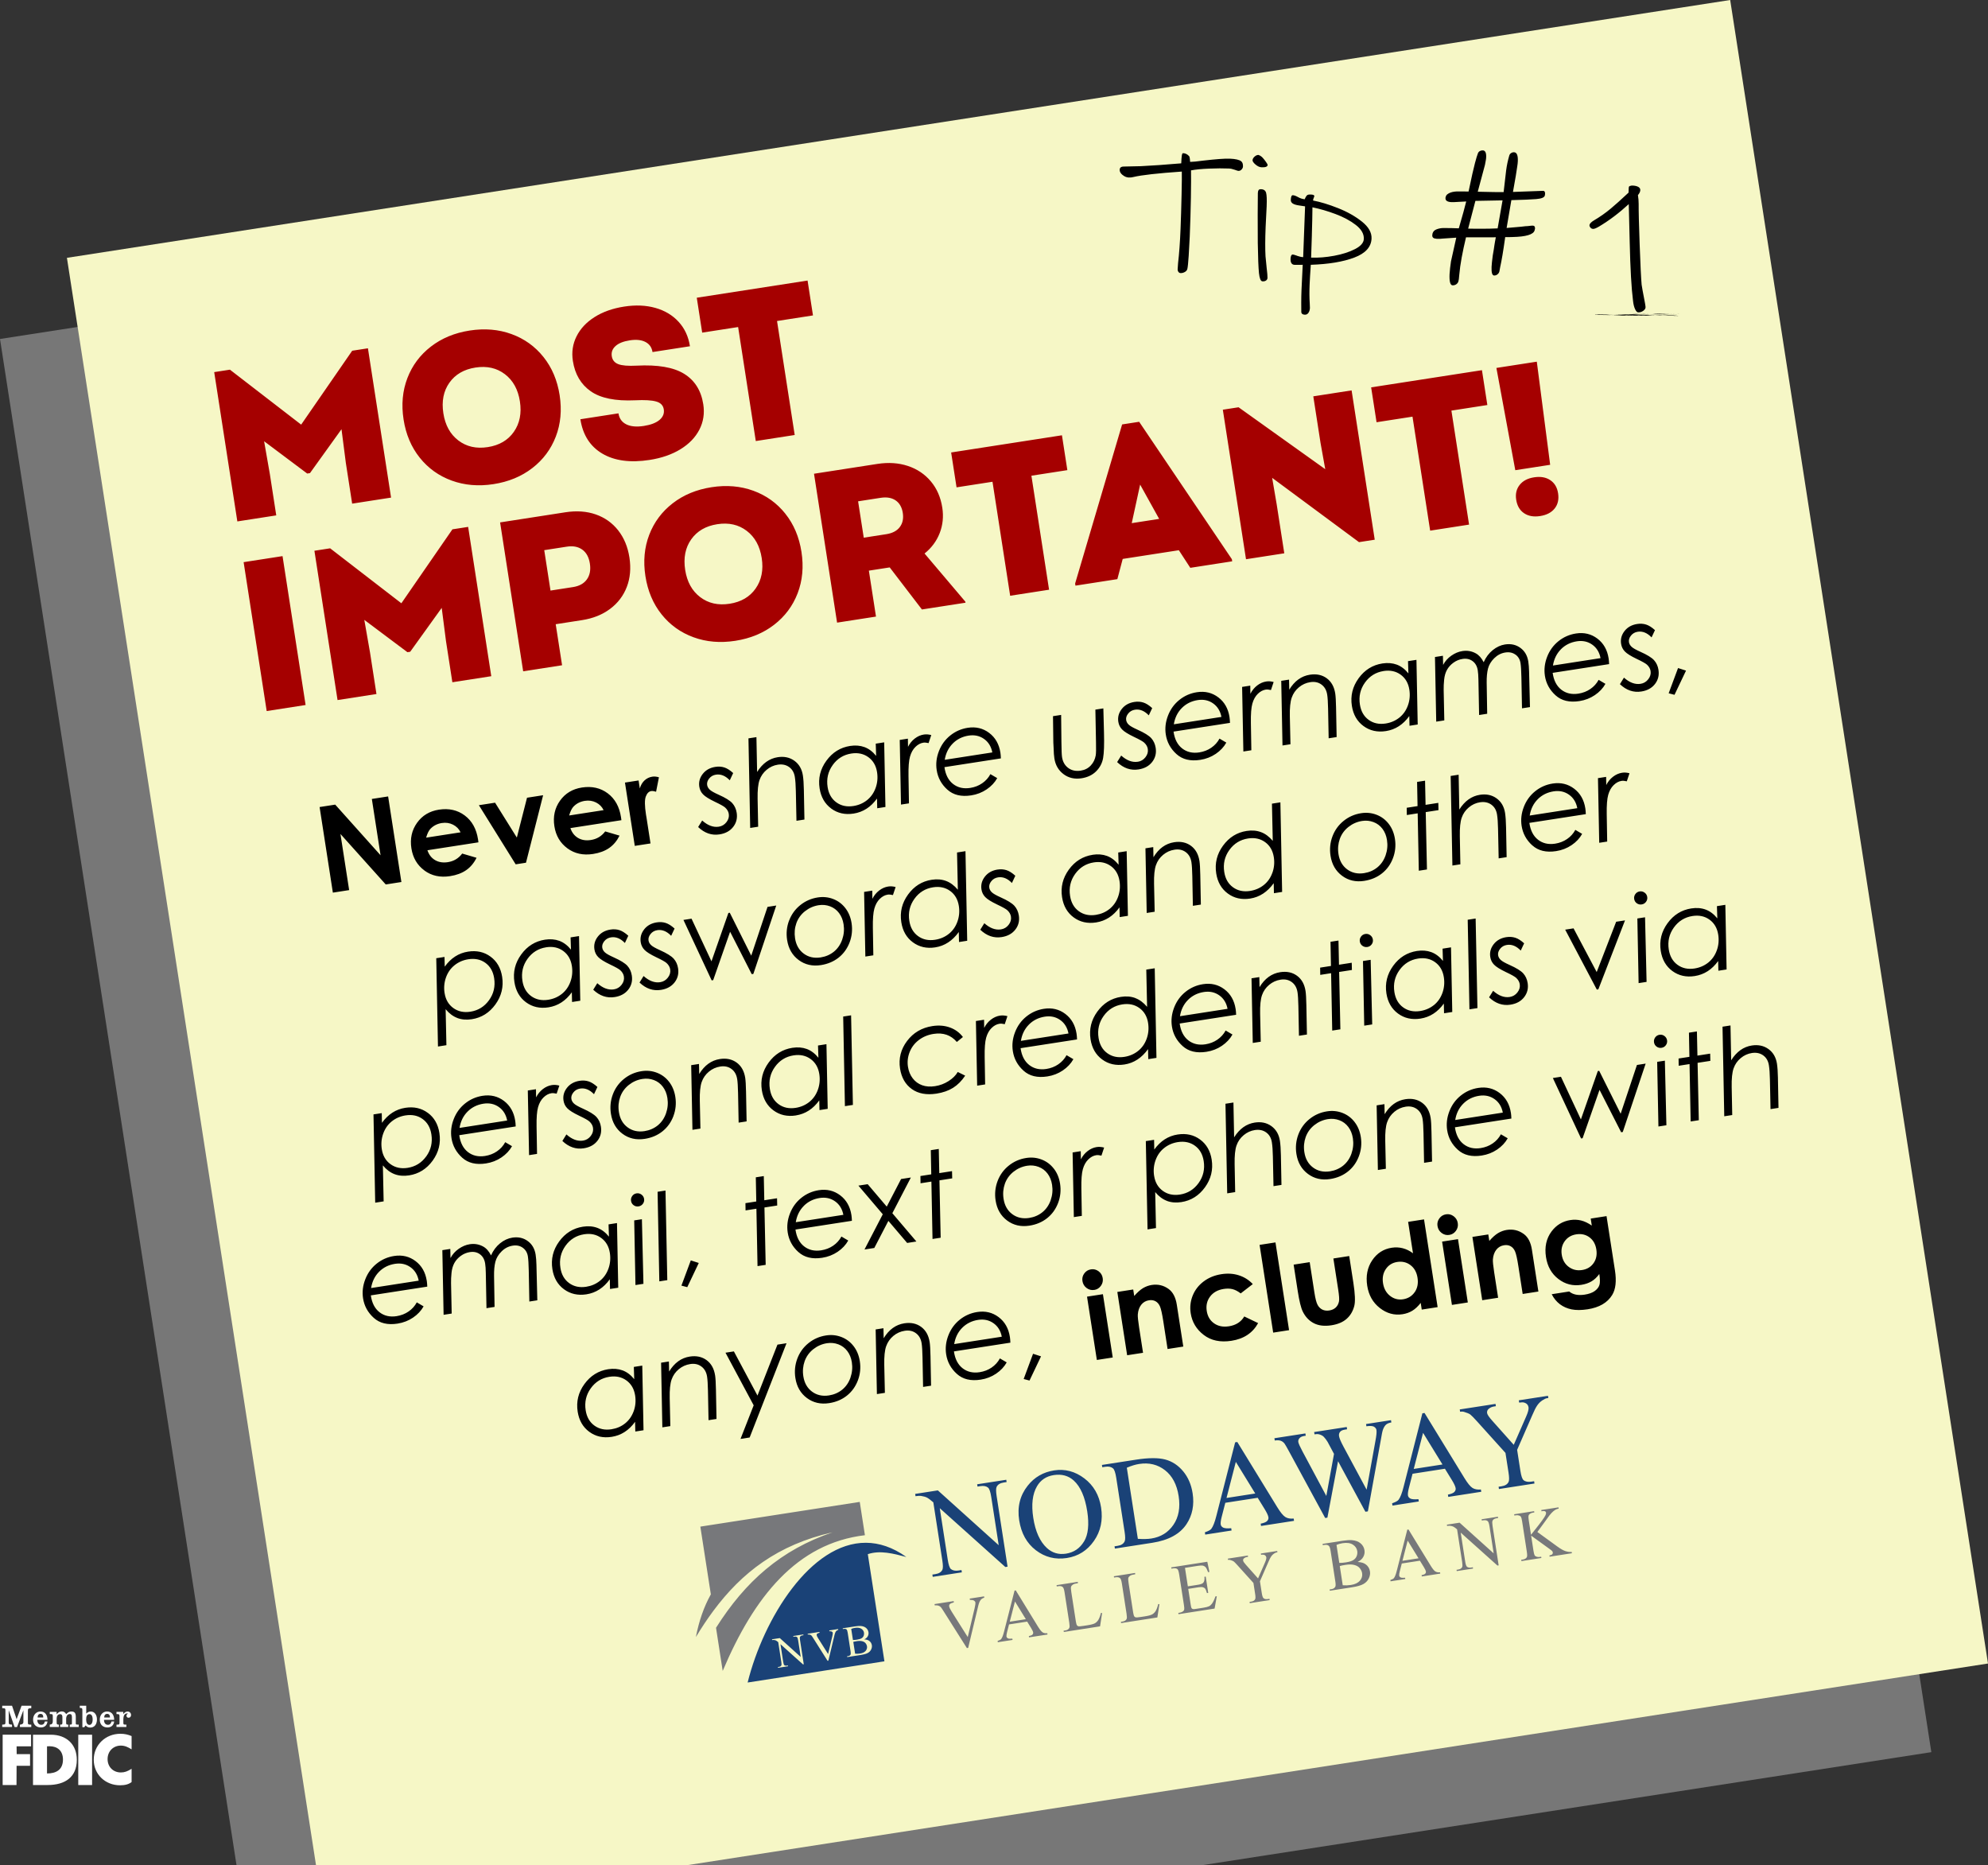 <?xml version="1.0" encoding="UTF-8"?> <svg xmlns="http://www.w3.org/2000/svg" id="Layer_2" data-name="Layer 2" viewBox="0 0 904.87 848.81"><rect x="0" y="0" width="904.87" height="848.81" fill="#333333" stroke="none"/><g id="Layer_5" data-name="Layer 5"><polygon points="761.11 36.3 0 154.27 107.65 848.81 547.45 848.81 879.08 797.41 761.11 36.3" fill="#777"></polygon><polygon points="787.52 0 30.46 117.34 143.83 848.81 312.98 848.81 904.87 757.07 787.52 0" fill="#f6f7c6"></polygon><path d="M309.7,204.46c3.92-2.39,6.8-5.37,8.63-8.92s2.42-7.4,1.78-11.53c-.97-6.26-3.87-10.88-8.69-13.87-4.82-2.99-12.05-4.23-21.69-3.73-3.87.2-6.64-.03-8.33-.69-1.69-.66-2.67-1.87-2.94-3.61-.28-1.81.29-3.35,1.71-4.63,1.42-1.28,3.58-2.14,6.49-2.59,2.9-.45,5.27-.21,7.1.73,1.83.94,2.91,2.47,3.24,4.6l17.04-2.64c-.68-4.39-2.39-8.09-5.14-11.1-2.75-3.01-6.26-5.12-10.55-6.34-4.29-1.22-9.04-1.42-14.27-.61-5.23.81-9.71,2.4-13.44,4.76-3.73,2.36-6.47,5.28-8.21,8.76-1.74,3.47-2.3,7.21-1.68,11.21.94,6.07,3.65,10.67,8.14,13.81,4.48,3.14,11.22,4.51,20.21,4.1,4.33-.21,7.51-.03,9.55.55,2.04.57,3.2,1.77,3.48,3.57.29,1.87-.35,3.48-1.93,4.81-1.58,1.33-3.95,2.25-7.11,2.74-3.36.52-6.04.28-8.04-.73-2.01-1.01-3.19-2.68-3.55-5l-17.33,2.69c1.11,7.16,4.45,12.38,10.01,15.65,5.56,3.27,12.73,4.22,21.51,2.86,5.42-.84,10.09-2.46,14.02-4.85ZM110.89,255.84l10.5,67.76,17.71-2.75-10.5-67.76-17.71,2.75ZM252.99,198.68c2.21-5.76,2.79-12.03,1.74-18.81s-3.5-12.57-7.36-17.4c-3.85-4.82-8.7-8.3-14.55-10.43-5.85-2.13-12.19-2.67-19.03-1.61-6.84,1.06-12.72,3.49-17.65,7.3-4.93,3.8-8.5,8.59-10.71,14.35-2.21,5.76-2.79,12.03-1.74,18.81,1.05,6.78,3.5,12.57,7.36,17.4,3.85,4.82,8.7,8.3,14.55,10.43,5.85,2.13,12.19,2.67,19.03,1.61,6.84-1.06,12.72-3.49,17.65-7.3,4.93-3.8,8.5-8.59,10.71-14.35ZM233.88,196.54c-2.68,3.82-6.63,6.13-11.86,6.94-5.23.81-9.69-.2-13.4-3.03-3.71-2.83-5.98-6.95-6.82-12.37-.85-5.48.07-10.12,2.75-13.91,2.68-3.79,6.64-6.09,11.87-6.9,5.23-.81,9.7.2,13.4,3.03,3.71,2.83,5.98,6.95,6.82,12.37.84,5.42-.08,10.04-2.76,13.86ZM157.38,210.43l2.91,18.78,17.71-2.75-10.53-67.95-7.16,1.11-23.23,33.63-32.42-25.01-7.16,1.11,10.53,67.95,17.71-2.75-2.91-18.78-2.62-14.96,19.62,14.7,1.26-.2,14.35-19.97,1.94,15.06ZM205.92,240.91l-23.23,33.64-32.42-25.01-7.16,1.11,10.53,67.95,17.71-2.75-2.91-18.78-2.62-14.96,19.62,14.7,1.26-.19,14.35-19.97,1.94,15.06,2.91,18.78,17.71-2.75-10.53-67.95-7.16,1.11ZM281.37,241.36c-2.67-3.38-6.07-5.8-10.19-7.24-4.12-1.44-8.73-1.77-13.83-.98l-29.72,4.61,10.5,67.76,17.71-2.75-2.9-18.68,12-1.86c4.97-.77,9.22-2.47,12.74-5.1,3.52-2.63,6.06-5.96,7.62-10,1.55-4.04,1.95-8.51,1.19-13.42-.75-4.84-2.46-8.95-5.13-12.34ZM267.13,263.68c-1.36,1.89-3.46,3.06-6.3,3.5l-10.26,1.59-2.85-18.39,10.26-1.59c2.84-.44,5.19,0,7.05,1.34,1.86,1.33,3.01,3.45,3.46,6.35.45,2.9,0,5.3-1.36,7.2ZM674.53,168.47l-50.43,7.82,2.46,15.87,16.36-2.54,8.04,51.88,17.71-2.75-8.04-51.88,16.36-2.54-2.46-15.87ZM597.77,180.37l3.29,21.2,2.15,11.96-39.46-28.18-7.16,1.11,10.55,68.05,17.42-2.7-3.44-22.17-2.08-12.17,39.53,29.26,7.16-1.11-10.53-67.95-17.42,2.7ZM699.5,164.6l-18.39,2.85,8.6,46.54,15.87-2.46-6.08-46.93ZM357.45,233.77c-3.85-4.82-8.7-8.3-14.55-10.43-5.85-2.13-12.19-2.67-19.03-1.61-6.84,1.06-12.73,3.49-17.65,7.3-4.93,3.81-8.5,8.59-10.71,14.35-2.21,5.76-2.79,12.03-1.74,18.81,1.05,6.78,3.5,12.57,7.35,17.4,3.85,4.82,8.7,8.3,14.55,10.43,5.85,2.14,12.19,2.67,19.03,1.61,6.84-1.06,12.72-3.49,17.65-7.3,4.93-3.8,8.5-8.59,10.71-14.35,2.21-5.76,2.79-12.03,1.74-18.81s-3.5-12.57-7.36-17.4ZM343.95,267.83c-2.68,3.82-6.63,6.13-11.86,6.94-5.23.81-9.69-.2-13.4-3.03-3.71-2.83-5.98-6.95-6.82-12.37-.85-5.48.07-10.12,2.75-13.91,2.68-3.79,6.64-6.09,11.87-6.9,5.23-.81,9.69.2,13.4,3.03,3.71,2.83,5.98,6.95,6.82,12.37.84,5.42-.08,10.04-2.76,13.86ZM709.18,224.46c-.41-2.65-1.59-4.63-3.55-5.94-1.96-1.32-4.42-1.75-7.38-1.29-2.9.45-5.09,1.6-6.55,3.45-1.47,1.85-1.99,4.09-1.58,6.74.43,2.78,1.62,4.82,3.58,6.14,1.95,1.32,4.39,1.75,7.29,1.3,2.97-.46,5.18-1.61,6.65-3.46,1.46-1.84,1.98-4.16,1.55-6.93ZM518.49,191.96l-7.74,1.2-21.39,72.4.15.97,19.07-2.96,2.44-9.2,25.55-3.96,5.21,8.01,19.07-2.96-.15-.97-42.21-62.55ZM515.13,238.08l3.82-17.54,8.66,15.61-12.49,1.94ZM420.83,251.9c3.17-2.54,5.47-5.64,6.89-9.29,1.42-3.65,1.81-7.52,1.18-11.58-.73-4.71-2.47-8.7-5.23-11.98-2.75-3.27-6.24-5.61-10.45-7-4.21-1.39-8.84-1.7-13.87-.92l-28.84,4.47,10.5,67.76,17.71-2.75-3.24-20.91,9.49-1.47,14.66,19.14,19.84-3.08-.08-.48-18.56-21.9ZM409.55,239.88c-1.32,1.73-3.37,2.8-6.14,3.23l-10.26,1.59-2.57-16.55,10.26-1.59c2.77-.43,5.05-.04,6.82,1.17,1.77,1.21,2.86,3.11,3.26,5.69.4,2.58-.06,4.74-1.38,6.46ZM317.15,135.51l2.46,15.87,16.36-2.54,8.04,51.88,17.71-2.75-8.04-51.88,16.36-2.54-2.46-15.87-50.43,7.82ZM483.36,198.1l-50.43,7.82,2.46,15.87,16.36-2.54,8.04,51.88,17.71-2.75-8.04-51.88,16.36-2.54-2.46-15.87Z" fill="#a50000"></path><path d="M412.54,708.59c-6.23-4.45-12.39-6.43-18.34-6.47-25.22-.18-46.67,34.48-53.9,63.6l62.26-9.65-7.56-48.77c5.61-1.87,11.67-.26,17.53,1.29ZM365.5,757.47l-10.26-9.2,1.25,8.06c.12.8.29,1.29.49,1.47.29.23.68.31,1.19.23l.46-.07.06.36-4.55.71-.06-.36.45-.07c.56-.09.93-.32,1.11-.69.11-.23.11-.71,0-1.44l-1.41-9.1c-.45-.39-.78-.63-1-.75-.22-.11-.53-.2-.92-.26-.2-.03-.48-.01-.86.05l-.06-.36,3.55-.55,9.52,8.58-1.17-7.55c-.12-.8-.3-1.29-.5-1.46-.28-.23-.68-.31-1.19-.23l-.46.07-.06-.36,4.56-.71.06.36-.46.07c-.55.09-.92.31-1.1.68-.11.23-.11.71,0,1.44l1.71,11.03-.35.05ZM380.56,742.34c-.29.37-.52.9-.68,1.59l-2.84,11.85-.36.06-6.65-10.52c-.34-.54-.57-.87-.7-.98-.19-.18-.41-.3-.67-.38-.25-.08-.58-.1-.98-.07l-.06-.36,5.35-.83.06.36c-.6.15-.97.32-1.13.49-.15.18-.22.38-.18.61.05.32.28.8.68,1.44l4.52,7.16,1.91-8.05c.19-.8.26-1.34.21-1.63-.03-.19-.15-.35-.36-.49-.21-.14-.55-.21-1-.21-.03,0-.09,0-.17,0l-.06-.36,4.04-.63.06.36c-.45.15-.78.36-.99.61ZM395.3,742.81c.1.66,0,1.27-.32,1.86-.32.58-.85,1.05-1.59,1.43.94.05,1.67.25,2.18.61.71.5,1.14,1.17,1.27,2.03.1.65-.01,1.3-.33,1.96-.32.66-.82,1.18-1.49,1.56-.68.38-1.75.69-3.22.92l-6.18.96-.06-.36.49-.08c.55-.08.91-.32,1.1-.71.11-.25.11-.74,0-1.47l-1.31-8.46c-.13-.81-.3-1.31-.52-1.49-.29-.24-.69-.33-1.19-.25l-.49.08-.06-.36,5.65-.88c1.06-.16,1.92-.22,2.58-.16,1,.08,1.8.38,2.4.89.6.51.96,1.15,1.08,1.91ZM390.08,746.89c-.4.06-.74.12-1.02.18-.28.06-.51.11-.67.17l.83,5.37c.77.06,1.53.03,2.25-.08,1.17-.18,2.01-.58,2.54-1.2.53-.62.73-1.32.62-2.09-.08-.51-.29-.98-.64-1.4-.35-.43-.86-.73-1.52-.9-.66-.17-1.46-.19-2.38-.05ZM390.09,746.21c.94-.15,1.63-.35,2.07-.63.44-.27.76-.64.94-1.1.19-.45.24-.93.16-1.43-.12-.76-.53-1.37-1.24-1.81-.71-.44-1.66-.57-2.86-.39-.65.1-1.21.26-1.71.48l.78,5.03c.25,0,.52,0,.83-.02.31-.02.65-.07,1.01-.12ZM493.56,672.82c-4.2-3.19-8.78-4.4-13.72-3.64-4.98.77-9,3.09-12.06,6.96-3.53,4.46-4.82,9.71-3.88,15.75.92,5.92,3.45,10.46,7.59,13.63s8.84,4.35,14.08,3.54c5.19-.8,9.31-3.4,12.36-7.78,3.06-4.38,4.14-9.47,3.24-15.25-.87-5.62-3.41-10.02-7.61-13.21ZM493.41,701.52c-1.9,3.15-4.64,5-8.21,5.56-3.35.52-6.24-.34-8.68-2.56-3.18-2.94-5.25-7.52-6.21-13.73-.94-6.06-.37-10.87,1.71-14.41,1.67-2.84,4.2-4.53,7.61-5.06,3.63-.56,6.67.27,9.13,2.5,3.06,2.8,5.1,7.46,6.11,13.98.93,6.01.45,10.59-1.45,13.74ZM670.23,677.17c-.99-.62-2.21-2.12-3.67-4.5l-18.16-29.62-.98.15-8.54,33.41c-.73,2.93-1.51,4.92-2.32,5.97-.4.52-1.37,1.05-2.92,1.57l.16,1.04,11.99-1.86-.16-1.04c-1.85.15-3.09.05-3.71-.3-.62-.35-.98-.82-1.07-1.4-.11-.73.03-1.88.44-3.46l1.65-6.41,14.74-2.29,3.15,5.12c1.02,1.66,1.6,2.9,1.73,3.73.09.62-.09,1.18-.56,1.69-.47.52-1.45.93-2.96,1.24l.16,1.04,15.02-2.33-.16-1.04c-1.57.15-2.85-.09-3.83-.71ZM643.49,668.51l4.24-16.41,8.84,14.39-13.08,2.03ZM621.78,648.07l.16,1.04c1.14-.18,2.09-.19,2.84-.04.43.09.82.29,1.15.63.33.33.53.71.59,1.14.14.9-.02,2.57-.49,5.02l-3.99,22.1-10.51-19.56c-1.21-2.25-1.89-3.85-2.04-4.8-.12-.77.03-1.41.45-1.94.42-.53,1.15-.87,2.2-1.03l1.01-.16-.16-1.04-14.83,2.3.16,1.04c.77-.12,1.34-.15,1.71-.09.49.08,1,.25,1.52.51.39.19.74.44,1.04.76.6.64,1.16,1.39,1.7,2.27l1.29,2.42,1.62,3.03-3.5,19.14-10.81-20.2c-1.19-2.23-1.83-3.67-1.94-4.33-.1-.64.08-1.22.53-1.75.45-.53,1.18-.87,2.17-1.03l.68-.1-.16-1.04-14.1,2.18.16,1.04c1.1-.17,2.01-.13,2.71.11.7.25,1.29.7,1.78,1.35.29.4,1.04,1.71,2.25,3.94l16.21,29.86,1.01-.16,4.85-25.68,12.45,23,1.12-.17,5.86-32.33c.42-2.6.77-4.25,1.04-4.96.41-1.06.9-1.82,1.46-2.27s1.34-.75,2.33-.91l-.16-1.04-11.37,1.76ZM704.59,635.23l-13.28,2.06.16,1.04c1.01-.16,1.79-.16,2.33,0,.54.16.98.42,1.31.79.34.37.54.82.63,1.34.13.86-.23,2.26-1.08,4.19l-5.65,12.89-9.85-11.04c-1.42-1.58-2.17-2.71-2.28-3.39-.13-.82.15-1.5.82-2.03.68-.53,1.45-.86,2.33-.99l.84-.13-.16-1.04-16.28,2.52.16,1.04c.71-.11,1.27-.1,1.67.03,1.49.44,2.49.86,3,1.26s1.53,1.44,3.06,3.12l12.92,14.33,1.4,9.01c.33,2.13.34,3.53.02,4.19-.52,1.08-1.59,1.74-3.2,1.99l-1.35.21.16,1.04,16.17-2.51-.16-1.04-1.24.19c-1.53.24-2.72.02-3.55-.66-.61-.5-1.1-1.92-1.46-4.26l-1.48-9.55,6.94-15.88c.84-1.99,1.58-3.45,2.23-4.37.64-.92,1.4-1.67,2.27-2.25.87-.58,1.55-.9,2.03-.98l.73-.11-.16-1.04ZM453.63,676.69c.52-1.08,1.59-1.74,3.2-1.99l1.35-.21-.16-1.04-13.25,2.05.16,1.04,1.32-.2c1.5-.23,2.65,0,3.47.67.61.5,1.1,1.92,1.46,4.26l3.4,21.96-27.7-24.95-10.33,1.6.16,1.04c1.1-.17,1.94-.21,2.51-.13,1.16.19,2.06.44,2.69.76.63.32,1.6,1.04,2.91,2.17l4.1,26.48c.33,2.13.34,3.53.02,4.2-.52,1.08-1.6,1.74-3.23,1.99l-1.32.2.16,1.04,13.25-2.05-.16-1.04-1.35.21c-1.48.23-2.63,0-3.47-.67-.6-.5-1.07-1.92-1.44-4.26l-3.63-23.44,29.85,26.77,1.01-.16-4.97-32.09c-.33-2.13-.34-3.53-.02-4.19ZM538.51,669.57c-2.27-2.73-4.99-4.51-8.16-5.35-3.17-.83-7.6-.81-13.29.08l-15.5,2.4.16,1.04,1.43-.22c1.44-.22,2.59.02,3.45.73.62.52,1.11,1.97,1.48,4.34l3.81,24.6c.33,2.15.34,3.57.03,4.25-.51,1.13-1.58,1.83-3.19,2.07l-1.43.22.16,1.04,17.02-2.64c7.39-1.15,12.59-3.98,15.59-8.51,2.67-4.05,3.59-8.73,2.77-14.03-.61-3.95-2.05-7.29-4.33-10.03ZM534.11,693.94c-2.39,3.5-5.76,5.58-10.1,6.25-1.61.25-3.64.3-6.1.14l-5.02-32.37c2.07-.88,3.94-1.45,5.63-1.71,4.49-.7,8.41.25,11.74,2.84,3.33,2.59,5.41,6.51,6.22,11.77.81,5.22.02,9.58-2.37,13.08ZM585.01,690.38c-.99-.62-2.21-2.12-3.67-4.5l-18.16-29.62-.98.15-8.54,33.41c-.73,2.93-1.51,4.92-2.32,5.97-.4.52-1.37,1.05-2.92,1.57l.16,1.04,11.99-1.86-.16-1.04c-1.85.15-3.09.05-3.71-.3-.62-.35-.98-.82-1.07-1.4-.11-.73.03-1.88.44-3.46l1.65-6.41,14.74-2.28,3.15,5.12c1.02,1.66,1.6,2.91,1.73,3.73.1.62-.09,1.18-.56,1.69-.47.52-1.45.93-2.96,1.24l.16,1.04,15.02-2.33-.16-1.04c-1.57.15-2.85-.09-3.83-.71ZM558.27,681.72l4.24-16.41,8.84,14.39-13.08,2.03Z" fill="#1a4277"></path><path d="M474.57,742.89c-.55-.35-1.24-1.19-2.06-2.52l-10.17-16.58-.55.09-4.78,18.7c-.41,1.64-.84,2.75-1.3,3.34-.22.29-.77.59-1.63.88l.09.58,6.71-1.04-.09-.58c-1.04.09-1.73.03-2.08-.17-.35-.2-.55-.46-.6-.78-.06-.41.02-1.05.25-1.94l.92-3.59,8.25-1.28,1.76,2.86c.57.93.9,1.63.97,2.09.05.35-.05.66-.31.95-.26.29-.81.52-1.66.69l.09.58,8.41-1.3-.09-.58c-.88.08-1.59-.05-2.15-.4ZM459.61,738.04l2.37-9.19,4.95,8.05-7.32,1.14ZM653.32,715.18c-.55-.35-1.24-1.19-2.06-2.52l-10.16-16.58-.55.08-4.78,18.7c-.41,1.64-.84,2.75-1.3,3.34-.22.29-.77.59-1.63.88l.09.58,6.71-1.04-.09-.58c-1.04.09-1.73.03-2.08-.17s-.55-.46-.6-.78c-.06-.41.02-1.05.25-1.94l.92-3.59,8.25-1.28,1.76,2.86c.57.93.9,1.63.97,2.09.05.35-.05.66-.31.95-.26.29-.81.52-1.65.69l.09.58,8.41-1.3-.09-.58c-.88.08-1.59-.05-2.15-.4ZM638.35,710.33l2.37-9.19,4.95,8.05-7.32,1.14ZM499.93,737.22c-.45.7-.99,1.22-1.61,1.56-.62.34-1.75.64-3.39.89l-1.56.24c-1.37.21-2.2.29-2.48.22-.28-.06-.5-.2-.66-.4-.22-.3-.39-.88-.53-1.75l-2.07-13.39c-.2-1.27-.24-2.08-.12-2.44.11-.36.38-.69.81-.98.42-.29,1.2-.52,2.33-.68l-.09-.58-9.65,1.5.09.58.8-.12c.81-.13,1.45.01,1.93.41.35.29.62,1.1.83,2.43l2.13,13.75c.19,1.22.2,2.01.03,2.38-.3.65-.89,1.04-1.8,1.18l-.8.12.09.58,16.5-2.56.93-6.07-.54-.03c-.34,1.4-.73,2.45-1.18,3.15ZM318.77,694.76l4.78,30.83c-3.2,5.73-5.41,12.19-6.81,19.44,2.53-4.19,5.16-8.18,7.97-11.95,12.92-17.38,29.31-30.08,54.22-35.72-23.42,7.99-39.66,22.29-53.02,43.45l3.04,19.63c14.28-33.76,33.76-58.11,64.73-61.76l-2.35-15.16-72.56,11.25ZM441.38,727.54l.09.58c.13,0,.22,0,.27,0,.74,0,1.28.12,1.63.35.35.23.54.5.59.8.07.47-.04,1.35-.35,2.65l-3.12,13.12-7.36-11.65c-.65-1.04-1.02-1.81-1.1-2.34-.06-.38.04-.71.3-1,.26-.29.87-.55,1.84-.8l-.09-.58-8.71,1.35.09.58c.66-.05,1.19,0,1.6.11.41.12.77.33,1.08.61.2.18.58.72,1.13,1.6l10.83,17.13.58-.09,4.62-19.29c.27-1.13.64-1.99,1.11-2.59.33-.41.87-.74,1.6-.99l-.09-.58-6.57,1.02ZM526.02,733.17c-.45.7-.99,1.22-1.61,1.56-.62.34-1.75.64-3.39.89l-1.56.24c-1.37.21-2.2.29-2.48.22-.28-.07-.5-.2-.66-.4-.22-.3-.39-.88-.53-1.75l-2.08-13.39c-.2-1.27-.24-2.08-.12-2.44.11-.36.38-.69.81-.98.42-.29,1.2-.52,2.33-.68l-.09-.58-9.65,1.5.09.58.8-.12c.81-.12,1.45.01,1.93.41.35.29.62,1.1.83,2.43l2.13,13.75c.19,1.22.2,2.01.03,2.38-.3.65-.9,1.04-1.8,1.18l-.8.12.09.58,16.5-2.56.93-6.06-.53-.03c-.34,1.4-.74,2.45-1.18,3.15ZM551.69,729.8c-.43.57-.9.98-1.42,1.23s-1.38.47-2.59.66l-3.61.56c-.59.09-.99.09-1.22,0s-.4-.23-.52-.42c-.12-.19-.25-.76-.39-1.7l-1.09-7.03,4.68-.73c.89-.14,1.57-.13,2.03,0,.46.14.82.38,1.06.72.19.27.44.91.75,1.93l.58-.09-1.15-7.42-.58.09c.13,1.23-.05,2.12-.52,2.69-.35.43-1.14.74-2.35.93l-4.68.73-1.31-8.42,5.85-.91c1.06-.16,1.81-.2,2.25-.11.56.14,1,.4,1.33.77.33.38.69,1.11,1.09,2.2l.61-.09-.96-4.63-16.42,2.55.09.58.75-.12c.88-.14,1.54-.02,1.98.34.32.27.59,1.08.8,2.44l2.15,13.84c.16,1.04.21,1.73.14,2.09-.07.36-.26.64-.57.86-.41.31-.87.51-1.37.58l-.75.12.09.58,16.42-2.55,1.01-5.63-.63.1c-.48,1.42-.99,2.5-1.54,3.25ZM621.5,711.85c-.84-.58-2.02-.91-3.55-.99,1.2-.61,2.07-1.38,2.58-2.33.52-.94.7-1.95.53-3.02-.19-1.25-.78-2.29-1.75-3.12-.98-.83-2.28-1.31-3.91-1.45-1.08-.09-2.47,0-4.19.26l-9.21,1.43.09.58.8-.12c.81-.13,1.45.01,1.93.41.36.3.64,1.11.84,2.43l2.13,13.77c.19,1.19.19,1.99,0,2.4-.3.63-.9,1.01-1.79,1.15l-.8.12.09.58,10.06-1.56c2.4-.37,4.15-.87,5.25-1.5,1.1-.63,1.91-1.47,2.43-2.55.52-1.07.7-2.14.53-3.2-.22-1.39-.91-2.49-2.07-3.3ZM608.32,703.1c.8-.36,1.73-.62,2.78-.79,1.95-.3,3.5-.09,4.65.63,1.15.72,1.83,1.71,2.02,2.95.12.81.04,1.58-.27,2.33-.3.74-.81,1.34-1.53,1.79-.72.45-1.84.79-3.37,1.03-.6.09-1.15.16-1.65.2-.5.04-.95.05-1.35.04l-1.27-8.19ZM618.97,719.38c-.86,1.01-2.24,1.66-4.14,1.95-1.18.18-2.41.23-3.66.13l-1.35-8.74c.27-.1.64-.19,1.1-.28.46-.09,1.01-.19,1.66-.29,1.5-.23,2.79-.21,3.88.08,1.08.28,1.91.77,2.48,1.47s.92,1.46,1.05,2.28c.2,1.26-.14,2.39-1,3.4ZM679.35,692.09c.29-.6.89-.98,1.79-1.12l.75-.12-.09-.58-7.42,1.15.09.58.74-.11c.84-.13,1.48,0,1.94.38.34.28.62,1.07.82,2.38l1.9,12.29-15.51-13.96-5.78.9.09.58c.62-.1,1.09-.12,1.41-.07.65.1,1.15.24,1.51.43.36.18.9.58,1.63,1.21l2.3,14.82c.18,1.19.19,1.98,0,2.35-.29.6-.89.98-1.81,1.12l-.74.11.09.58,7.42-1.15-.09-.58-.75.12c-.83.13-1.47,0-1.94-.38-.33-.28-.6-1.08-.8-2.39l-2.03-13.12,16.71,14.98.56-.09-2.78-17.96c-.18-1.19-.19-1.98,0-2.35ZM573.9,707l.09.58c.56-.09,1-.09,1.3,0,.3.09.55.23.74.44s.3.46.35.75c.07.48-.13,1.26-.6,2.35l-3.16,7.22-5.51-6.18c-.79-.88-1.22-1.52-1.28-1.89-.07-.46.08-.84.46-1.13.38-.29.81-.48,1.31-.56l.47-.07-.09-.58-9.11,1.41.09.58c.4-.06.71-.06.94.02.83.25,1.39.48,1.68.7.29.23.86.81,1.71,1.75l7.23,8.02.78,5.04c.19,1.19.19,1.98,0,2.35-.29.6-.89.98-1.79,1.11l-.75.12.09.58,9.05-1.4-.09-.58-.69.11c-.86.13-1.52.01-1.99-.37-.34-.28-.62-1.07-.82-2.38l-.83-5.34,3.88-8.89c.47-1.11.89-1.93,1.25-2.45.36-.52.78-.94,1.27-1.26.49-.32.87-.5,1.14-.55l.41-.06-.09-.58-7.43,1.15ZM715.39,706.29c-.92.08-1.87-.05-2.86-.37-.98-.33-2.22-1.03-3.71-2.12l-9.07-6.59,2.75-3.74c1.6-2.23,2.49-3.47,2.69-3.72.68-.86,1.27-1.49,1.76-1.91.49-.41.92-.71,1.28-.88.36-.17.77-.3,1.23-.38l-.09-.58-7.83,1.21.09.58.49-.08c.52-.08.91-.05,1.16.1.25.15.39.34.43.59.05.31-.04.7-.25,1.17-.5,1.05-2.09,3.25-4.76,6.58-1.05,1.32-1.67,2.1-1.84,2.33l-1.01-6.52c-.16-1.05-.21-1.75-.13-2.1.07-.36.26-.64.56-.86.42-.31.88-.51,1.37-.58l.72-.11-.09-.58-9.08,1.41.09.58.75-.12c.5-.08,1-.03,1.5.15.35.14.6.33.75.56.19.33.37,1.04.54,2.12l2.13,13.77c.2,1.28.2,2.1,0,2.48-.32.57-.92.93-1.8,1.07l-.75.12.09.58,9.08-1.41-.09-.58-.72.11c-.5.08-1,.03-1.49-.16-.36-.14-.62-.33-.76-.57-.19-.33-.37-1.03-.54-2.11l-1.06-6.87,8.48,6.14c.64.46,1.03.78,1.15.96.13.18.22.4.25.65.04.25-.06.5-.29.75-.24.25-.66.42-1.27.51l.09.58,10.14-1.57-.09-.58Z" fill="#77787b"></path><path d="M754.29,483.25l.57,29.42,3.63-.56-.7-29.4-3.5.54ZM579.33,382.69c-1.63-1.93-3.42-3.27-5.39-3.99-1.96-.73-4.14-.9-6.53-.53-4.42.68-8,2.93-10.76,6.73-2.76,3.8-3.78,7.99-3.07,12.58.62,3.97,2.37,7.03,5.27,9.16,2.89,2.14,6.29,2.9,10.17,2.3,4.27-.66,7.85-2.99,10.73-7l.1,4.56,3.73-.58-.79-40.77-3.84.6.37,16.95ZM579.13,397.23c-.82,2.28-2.12,4.13-3.9,5.55-1.78,1.42-3.86,2.32-6.24,2.69-3.01.47-5.61-.09-7.78-1.67s-3.5-3.89-3.97-6.95c-.58-3.73.19-7.06,2.32-10.01,2.12-2.95,4.95-4.7,8.5-5.25,3.01-.47,5.61.09,7.78,1.67,2.18,1.58,3.49,3.86,3.96,6.85.38,2.47.16,4.84-.66,7.12ZM587.37,338.69l-.28-12.71c-.08-3.8.2-6.63.86-8.49.65-1.86,1.74-3.43,3.26-4.69,1.52-1.27,3.25-2.05,5.2-2.35,1.99-.31,3.69.06,5.1,1.11,1.42,1.05,2.28,2.58,2.59,4.6.21,1.35.34,3.46.4,6.35l.26,13.49,3.63-.56-.26-13.49c-.06-2.97-.18-5.08-.37-6.32-.48-3.09-1.77-5.4-3.88-6.95-2.11-1.54-4.66-2.08-7.64-1.62-3.89.6-7.03,2.87-9.41,6.81l-.1-4.57-3.55.55.57,29.42,3.63-.56ZM745.27,418l.57,29.42,3.63-.56-.7-29.4-3.5.54ZM737.67,506.87l-9.77-19.53-.63.1-7.7,22.02-9.08-19.42-3.68.57,12.84,27.51.7-.11,7.7-22.02,9.84,19.3.74-.12,10.42-31.12-3.97.62-7.41,22.19ZM645.22,366.86l-4.93.76.05,3.3,4.94-.77.51,26.12,3.71-.57-.56-26.11,5.81-.9-.08-3.3-5.8.9-.23-11-3.63.56.21,11ZM531.15,546.54c1.97.73,4.16.91,6.55.54,4.42-.68,8.01-2.93,10.76-6.73,2.75-3.8,3.77-7.99,3.06-12.58-.62-3.97-2.37-7.03-5.27-9.16-2.9-2.14-6.31-2.9-10.24-2.29-4.28.66-7.82,2.94-10.62,6.84l-.09-4.42-3.76.58.78,40.18,3.84-.6-.35-16.38c1.6,1.94,3.39,3.27,5.36,4.01ZM525.31,535.14c-.38-2.47-.16-4.85.66-7.12.82-2.28,2.12-4.13,3.92-5.56,1.79-1.43,3.87-2.32,6.23-2.69,3.03-.47,5.63.09,7.8,1.67,2.17,1.58,3.49,3.9,3.96,6.95.58,3.73-.2,7.06-2.32,10.01-2.12,2.95-4.96,4.7-8.5,5.25-3,.46-5.59-.09-7.77-1.67-2.18-1.58-3.51-3.86-3.97-6.84ZM754.89,304.89c-.27-1.75-.94-3.22-2.02-4.43-1.09-1.19-3.15-2.46-6.18-3.81-2.08-.93-3.44-1.7-4.08-2.33-.66-.62-1.04-1.32-1.17-2.1-.16-1.01.15-1.99.92-2.96.77-.97,1.8-1.55,3.07-1.75,2.23-.35,4.33.51,6.31,2.57l1.55-3.3c-1.43-1.3-2.78-2.15-4.04-2.54-1.27-.4-2.62-.49-4.07-.26-2.46.38-4.37,1.45-5.74,3.2-1.37,1.75-1.9,3.69-1.57,5.83.21,1.36.78,2.52,1.71,3.48.93.98,2.73,2.11,5.41,3.39,2.48,1.17,4.02,2.04,4.63,2.59.95.87,1.5,1.84,1.67,2.91.21,1.32-.14,2.57-1.05,3.74-.9,1.17-2.07,1.87-3.5,2.09-2.51.39-5.03-.55-7.57-2.81l-1.84,2.97c2.93,2.78,6.17,3.9,9.74,3.34,2.7-.42,4.77-1.55,6.21-3.4,1.44-1.85,1.97-3.98,1.6-6.4ZM653.82,108.69c.6.02,1.14.02,1.64-.01.49-.03.93-.07,1.31-.11l6.07-.41-2.4,10.78c-.15,1.08-.29,2.11-.41,3.09-.12.98-.2,1.9-.24,2.77-.14,3.32.31,5,1.35,5.05.65.03,1.23-.14,1.74-.5.51-.36.82-.84.96-1.43.12-.27.24-1.19.36-2.77.21-2.45.58-5.09,1.1-7.93.53-2.84,1.18-5.91,1.97-9.21l13.58-.02c-.14.76-.26,1.41-.37,1.95-.1.54-.2,1.08-.27,1.63-.08.54-.17,1.18-.28,1.91-.11.73-.27,1.67-.48,2.8-.16,1.19-.28,2.23-.37,3.09-.09.87-.15,1.58-.17,2.12-.1,2.56.28,3.86,1.15,3.89.6.02,1.14-.17,1.62-.59.48-.42.76-.92.84-1.52l.31-1.71c.34-1.51.68-3.33,1.04-5.44.36-2.11.73-4.55,1.12-7.32l.12-.9c.44.02.93.03,1.47.02.55,0,1.15-.02,1.8-.05,6.22-.13,9.59-1.13,10.11-3.02l.2-.81c.04-.87-.27-1.32-.93-1.35-.38-.02-.87.02-1.48.1-.6.09-1.26.14-1.97.16-1.26.17-2.6.3-4.03.41-1.42.11-2.93.24-4.52.39l2.16-12.67c5.13-.12,8.9-.28,11.31-.48,2.41-.2,3.71-.73,3.91-1.6.06-.16.1-.43.12-.81.04-.87-.25-1.32-.85-1.34l-13.76.5c1.06-5.85,1.71-9.72,1.95-11.62.07-.43.13-.84.17-1.22.04-.38.07-.76.09-1.14.11-2.67-.46-4.03-1.71-4.08-.49-.02-.95.11-1.37.39-.42.28-.7.67-.82,1.15-.32,1.08-.59,2.17-.83,3.28-.24,1.11-.43,2.26-.59,3.45l-1.14,9.85c-1.75.04-3.63.03-5.65-.03-2.02-.05-4.06-.1-6.13-.13l3.28-12.22c.14-.76.26-1.42.37-1.99.11-.57.17-1.07.18-1.51.08-2.01-.42-3.04-1.51-3.09-.49-.02-.94.08-1.36.31-.42.23-.72.58-.9,1.07-.18.48-.37,1.04-.56,1.65-.19.62-.45,1.54-.77,2.75-.32,1.22-.72,2.85-1.18,4.9-.47,2.05-1.04,4.73-1.72,8.03l-4.42-.02c-.65-.03-1.31,0-1.97.08-.66.08-1.27.22-1.82.42-.55.2-1.03.45-1.42.76-.4.31-.66.71-.78,1.2-.06.05-.09.24-.11.57-.05,1.14.88,1.75,2.79,1.83.6.02,1.64-.01,3.12-.12l3.53-.18c-.33,1.3-.76,2.96-1.31,4.98-.55,2.02-1.23,4.44-2.06,7.24-1.25-.05-2.47-.09-3.64-.11-1.17-.02-2.33-.03-3.48-.02-.98.01-1.97.2-2.97.57-1,.37-1.62,1.01-1.88,1.93l-.11.81c-.04.98.59,1.5,1.9,1.55ZM671.55,91.42l12.36-.23-2.24,12.75c-1.37.05-2.62.1-3.77.13-1.15.03-2.24.05-3.27.03-1.04-.01-2.07-.02-3.11,0-1.04.01-2.13,0-3.27-.05l3.3-12.63ZM590.42,116.4c-1.08-.37-1.72-.56-1.94-.57-.65-.03-1.01.61-1.06,1.92-.07,1.8.54,2.72,1.85,2.78.71.03,1.43.03,2.17,0,.74-.02,1.24-.03,1.51-.02l-.55,11.43c-.08,1.96-.12,3.91-.12,5.85,0,1.94.01,3.37.03,4.3.08.71.61,1.09,1.59,1.13.71.03,1.26-.26,1.67-.87.41-.61.63-1.35.66-2.22.02-.38-.01-1.06-.08-2.05-.17-2.57-.19-5.41-.06-8.51.1-2.34.27-5.36.54-9.06,8.08-.27,14.67-1.36,19.77-3.28,5.1-1.92,7.73-4.81,7.88-8.68.11-2.72-1.35-5.29-4.39-7.71-3.04-2.42-6.66-4.46-10.88-6.13-4.21-1.67-8-2.82-11.35-3.45.02-.38.11-.77.29-1.17.18-.4.27-.68.28-.85.02-.44-.52-.68-1.61-.72-.87-.04-1.46.1-1.78.42-.31.31-.65.9-1.01,1.76-.98-.15-1.73-.36-2.26-.62-.53-.27-.86-.43-.96-.49-.85-.47-1.58-.72-2.18-.74-.54-.02-.84.67-.9,2.09-.03.71.26,1.27.87,1.67.61.41,1.59.71,2.95.9,1.36.19,2.25.33,2.68.4l-.87,23.12c-.76-.03-1.68-.23-2.76-.6ZM597.11,106.9c.16-5.2.25-9.38.27-12.55,3.35.68,6.84,1.7,10.47,3.05,3.63,1.35,6.71,3,9.25,4.96,2.54,1.96,3.76,4.08,3.67,6.37-.07,1.74-1.4,3.28-3.99,4.62-2.59,1.34-5.76,2.36-9.49,3.05-3.74.69-7.24.97-10.51.84.07-1.69.18-5.13.34-10.34ZM748.56,406.24c-.67-.49-1.42-.68-2.23-.55-.83.13-1.49.53-1.97,1.2-.48.67-.66,1.41-.54,2.22.13.83.52,1.49,1.19,1.97s1.41.66,2.24.53c.81-.13,1.47-.52,1.96-1.18.49-.66.68-1.41.55-2.24-.13-.81-.52-1.46-1.2-1.96ZM618.41,308.67c-2.77,3.8-3.8,7.99-3.08,12.59.62,3.97,2.38,7.03,5.28,9.16,2.91,2.14,6.31,2.9,10.21,2.3,4.29-.67,7.84-2.95,10.64-6.84l.1,4.42,3.73-.58-.57-29.42-3.84.59.18,5.58c-1.57-1.94-3.33-3.27-5.3-4-1.97-.72-4.15-.9-6.55-.53-4.44.69-8.04,2.93-10.81,6.73ZM629.77,305.38c3.01-.47,5.6.09,7.77,1.67s3.49,3.86,3.95,6.84c.38,2.47.17,4.85-.65,7.13-.82,2.28-2.11,4.13-3.89,5.56-1.78,1.42-3.86,2.32-6.23,2.69-3.01.47-5.6-.09-7.77-1.67-2.17-1.58-3.49-3.89-3.97-6.95-.58-3.73.19-7.06,2.31-10.01,2.12-2.95,4.94-4.7,8.48-5.25ZM566.07,516.62c1.51-1.26,3.21-2.04,5.08-2.33,2.02-.31,3.74.05,5.16,1.07,1.43,1.03,2.29,2.53,2.6,4.51.25,1.57.41,3.72.46,6.44l.28,13.51,3.63-.56-.26-13.51c-.05-2.78-.21-4.97-.45-6.58-.45-2.91-1.74-5.13-3.87-6.67-2.13-1.53-4.65-2.07-7.57-1.62-3.82.59-6.95,2.83-9.4,6.73l-.31-15.85-3.63.56.79,40.77,3.63-.56-.25-12.73c-.07-3.8.21-6.63.86-8.49s1.72-3.41,3.24-4.68ZM517.9,346.67c-2.51.39-5.03-.55-7.57-2.81l-1.85,2.97c2.93,2.78,6.17,3.9,9.74,3.34,2.7-.42,4.77-1.55,6.21-3.4,1.44-1.85,1.97-3.99,1.6-6.4-.27-1.75-.94-3.22-2.02-4.43-1.09-1.19-3.15-2.46-6.18-3.82-2.08-.93-3.44-1.7-4.08-2.32-.66-.62-1.04-1.32-1.16-2.1-.16-1.01.15-1.99.92-2.96.77-.97,1.79-1.55,3.07-1.75,2.23-.35,4.33.51,6.31,2.57l1.55-3.3c-1.43-1.3-2.78-2.15-4.04-2.54-1.26-.4-2.62-.49-4.07-.26-2.46.38-4.37,1.45-5.74,3.2-1.37,1.75-1.9,3.69-1.57,5.83.21,1.36.78,2.52,1.71,3.48.93.98,2.73,2.11,5.41,3.39,2.48,1.17,4.02,2.04,4.63,2.59.95.87,1.51,1.84,1.67,2.91.21,1.32-.14,2.57-1.05,3.74-.9,1.17-2.07,1.87-3.5,2.09ZM510.93,79.6c.9.75,1.84,1.14,2.82,1.18.82.03,1.56-.04,2.22-.24,3.69-.88,11.01-1.7,21.95-2.46.05,1.37.02,4.92-.11,10.67-.13,5.75-.28,10.86-.46,15.32-.25,6.21-.63,11.43-1.13,15.66l-.2,2.86c-.02.44.1.82.36,1.16.26.34.58.51.96.53.65.03,1.3-.14,1.94-.49.64-.35,1.03-.83,1.16-1.42.19-.76.4-2.74.61-5.95.21-3.21.37-6.12.48-8.73.25-6.21.43-12.13.52-17.77.09-5.64.11-9.77.06-12.39,2.2-.4,4.96-.67,8.3-.8,3.33-.14,6.31-.15,8.92-.04.82.03,1.7.22,2.64.56.94.34,1.49.51,1.66.52.6.02,1.1-.19,1.5-.63.4-.45.61-.89.63-1.32.05-1.14-.22-1.95-.8-2.41-.84-.69-2.57-1.09-5.19-1.2-2.18-.09-6.23.21-12.15.89-2.74.38-4.72.57-5.92.58,0-.22-.03-.67-.11-1.35-.08-.68-.2-1.11-.36-1.28-.78-.85-1.69-1.3-2.73-1.34-.27-.01-.46.34-.57,1.04-.11.71-.2,1.9-.27,3.59-7.39.63-13.52,1.06-18.38,1.29-2.13.08-4.75.13-7.86.17-.49-.02-.9.09-1.24.32-.34.23-.52.62-.54,1.17-.03.82.4,1.6,1.3,2.34ZM565.94,342.01l3.63-.56-.21-12.46c-.07-4.02.16-6.96.68-8.8.52-1.84,1.34-3.31,2.46-4.41,1.12-1.1,2.32-1.74,3.61-1.94.62-.1,1.41-.03,2.39.2l1.22-3.66c-1.21-.32-2.33-.4-3.38-.23-1.47.23-2.84.83-4.12,1.82-1.28.98-2.3,2.24-3.08,3.77l-.06-3.7-3.71.58.57,29.42ZM497.3,389.03c-4.44.69-8.04,2.93-10.8,6.73s-3.8,8-3.08,12.59c.62,3.97,2.38,7.03,5.28,9.16,2.9,2.13,6.31,2.9,10.21,2.29,4.29-.67,7.84-2.95,10.64-6.85l.1,4.42,3.74-.58-.57-29.42-3.84.6.18,5.57c-1.57-1.94-3.33-3.27-5.3-4-1.97-.72-4.15-.9-6.56-.53ZM505.62,394.14c2.17,1.58,3.49,3.86,3.95,6.84.38,2.47.17,4.85-.65,7.13-.82,2.28-2.12,4.13-3.89,5.56-1.78,1.43-3.86,2.32-6.23,2.69-3.01.47-5.6-.09-7.77-1.67-2.17-1.58-3.49-3.9-3.97-6.95-.58-3.73.19-7.06,2.31-10.01,2.12-2.95,4.94-4.7,8.48-5.25,3.01-.47,5.6.09,7.77,1.67ZM731.24,553.46l-7.2,1.12.49,3.18c-1.7-1.16-3.33-1.94-4.9-2.32-1.57-.38-3.18-.44-4.84-.19-3.55.55-6.41,2.28-8.58,5.18-2.39,3.21-3.24,7.1-2.53,11.67.66,4.27,2.54,7.6,5.64,9.97,3.1,2.38,6.58,3.27,10.45,2.66,1.76-.27,3.3-.8,4.61-1.57s2.5-1.89,3.57-3.36c.36,2.33.37,4.01.04,5.04-.34,1.03-1.05,1.93-2.14,2.72-1.09.78-2.61,1.33-4.55,1.63-1.52.23-2.87.23-4.04-.01-1.18-.24-2.18-.72-3.01-1.42l-7.97,1.24c.94,1.86,2.18,3.37,3.71,4.54,1.54,1.16,3.32,1.95,5.35,2.36,2.04.41,4.46.39,7.29-.04,5.3-.82,9.02-2.99,11.17-6.5,1.6-2.6,2.03-6.33,1.27-11.21l-3.83-24.68ZM725.32,574.88c-1.22,1.73-2.96,2.76-5.2,3.11-2.3.36-4.32-.12-6.08-1.42-1.76-1.3-2.82-3.15-3.19-5.55-.36-2.31.08-4.35,1.33-6.11,1.25-1.75,3.01-2.81,5.29-3.16,2.31-.36,4.32.1,6.02,1.37,1.7,1.27,2.73,3.11,3.11,5.51.38,2.44-.05,4.52-1.27,6.24ZM576.54,93.74c.12-2.94.04-4.93-.25-5.98-.28-1.05-1.05-1.6-2.3-1.65-.55-.02-.92.11-1.12.4-.2.29-.32.74-.34,1.34-.04,2.29-.06,5.55-.07,9.77-.01,4.23,0,8.55.04,12.97.11,6.71.29,11.28.54,13.69.26,2.41.76,3.66,1.52,3.74.6.08,1.13-.02,1.61-.3.47-.28.72-.7.75-1.24.03-.76-.1-2.29-.38-4.6-.35-3.34-.53-5.1-.52-5.26-.19-3.33-.17-7.75.05-13.25l.48-9.63ZM656.4,565.06l4.47,28.81,7.23-1.12-4.47-28.81-7.23,1.12ZM479.46,338.25l.13,2.59c.03,1.65.14,3.09.33,4.31.47,3.06,1.87,5.45,4.18,7.18,2.32,1.73,5.04,2.35,8.17,1.87,2.75-.43,4.98-1.49,6.68-3.2,1.7-1.71,2.75-3.72,3.15-6.03.41-2.31.54-6.13.4-11.45l-.29-11.13-3.63.56.28,14.71c.08,3.17.04,5.21-.12,6.12-.32,1.8-1.07,3.34-2.27,4.61-1.19,1.27-2.71,2.05-4.56,2.33-2.22.34-4.11-.06-5.67-1.21-1.56-1.15-2.51-2.8-2.84-4.96-.15-.95-.24-3.24-.28-6.86l-.13-12.33-3.7.57.14,11.21.02,1.11ZM525.02,390.09l-.1-4.57-3.55.55.57,29.42,3.63-.56-.28-12.71c-.08-3.8.2-6.63.86-8.49.66-1.87,1.74-3.43,3.26-4.69,1.52-1.27,3.25-2.05,5.2-2.35,1.99-.31,3.69.07,5.1,1.11,1.42,1.05,2.28,2.58,2.59,4.6.21,1.35.34,3.46.4,6.35l.26,13.49,3.63-.56-.26-13.49c-.06-2.98-.18-5.08-.37-6.32-.48-3.09-1.77-5.4-3.88-6.95-2.11-1.54-4.66-2.08-7.64-1.62-3.89.6-7.03,2.87-9.41,6.81ZM559.63,326.34c-.6-3.87-2.3-6.86-5.11-8.98-2.81-2.12-6.05-2.9-9.74-2.33-2.98.46-5.64,1.63-7.97,3.5-2.33,1.87-4.06,4.25-5.17,7.13-1.12,2.89-1.45,5.76-1.01,8.62.54,3.5,2.16,6.47,4.87,8.91,2.7,2.45,6.31,3.32,10.83,2.62,2.61-.4,4.96-1.32,7.05-2.73,2.08-1.42,3.69-3.12,4.8-5.12l-3.1-1.82c-.9,1.68-2.15,3.06-3.75,4.16s-3.42,1.8-5.45,2.12c-3.05.47-5.65-.13-7.79-1.8-2.14-1.68-3.45-4.23-3.93-7.66l25.69-3.98c-.04-1.04-.11-1.92-.22-2.62ZM534.29,329.62c.48-2.97,1.69-5.44,3.64-7.4,1.95-1.96,4.36-3.16,7.24-3.61,2.65-.41,4.98.09,6.98,1.5,2.01,1.41,3.28,3.46,3.8,6.16l-21.66,3.36ZM571.47,74.88c.92.8,1.84,1.22,2.77,1.26,1.8.07,2.71-.3,2.75-1.11,0-.16-.25-.61-.76-1.34-.52-.73-.98-1.32-1.4-1.78-.52-.62-1.18-1.08-1.99-1.39-.6-.02-1.19.22-1.79.75-.59.52-.9,1.08-.93,1.68-.02.49.43,1.14,1.35,1.94ZM454.04,395.74c-2.46.38-4.37,1.45-5.74,3.2-1.37,1.75-1.9,3.69-1.57,5.83.21,1.36.78,2.52,1.71,3.48.93.98,2.73,2.11,5.41,3.39,2.48,1.17,4.02,2.04,4.63,2.59.95.86,1.5,1.84,1.67,2.91.21,1.32-.14,2.57-1.05,3.74-.9,1.17-2.07,1.87-3.5,2.09-2.51.39-5.03-.55-7.57-2.81l-1.84,2.97c2.93,2.78,6.17,3.9,9.74,3.34,2.7-.42,4.77-1.55,6.21-3.4,1.44-1.85,1.97-3.99,1.6-6.4-.27-1.75-.94-3.22-2.02-4.43-1.09-1.19-3.15-2.46-6.18-3.82-2.08-.93-3.44-1.7-4.08-2.32-.66-.62-1.05-1.32-1.17-2.1-.16-1.01.15-1.99.92-2.96.77-.97,1.79-1.55,3.07-1.75,2.23-.35,4.33.51,6.31,2.57l1.55-3.3c-1.43-1.3-2.78-2.15-4.04-2.55-1.27-.4-2.62-.49-4.07-.26ZM693.59,561.61c-2.3-1.69-4.88-2.31-7.74-1.87-1.39.22-2.71.7-3.96,1.44-1.25.75-2.58,1.94-4.01,3.57l-.46-2.95-7.23,1.12,4.47,28.81,7.23-1.12-1.79-11.56c-.46-3-.66-4.96-.59-5.89.14-1.79.66-3.26,1.55-4.4.9-1.14,2.07-1.83,3.54-2.05,1.13-.18,2.12-.03,2.98.45.86.47,1.53,1.25,2.01,2.33.48,1.08.99,3.34,1.52,6.78l1.96,12.62,7.15-1.11-2.95-19.04c-.51-3.32-1.74-5.7-3.68-7.13ZM560.97,470.81l-3.1-1.82c-.9,1.68-2.15,3.06-3.75,4.16-1.6,1.1-3.42,1.8-5.45,2.12-3.05.47-5.65-.13-7.79-1.8-2.14-1.68-3.45-4.23-3.93-7.66l25.69-3.98c-.03-1.04-.11-1.92-.22-2.62-.6-3.87-2.3-6.86-5.11-8.98-2.81-2.12-6.05-2.9-9.74-2.33-2.98.46-5.64,1.63-7.97,3.5-2.33,1.87-4.06,4.25-5.17,7.13-1.12,2.89-1.45,5.76-1.01,8.62.54,3.5,2.16,6.47,4.87,8.91,2.7,2.45,6.31,3.32,10.83,2.62,2.61-.4,4.96-1.31,7.05-2.73,2.08-1.42,3.69-3.12,4.8-5.12ZM540.72,455.07c1.95-1.96,4.36-3.16,7.24-3.61,2.65-.41,4.98.09,6.98,1.5,2.01,1.41,3.28,3.46,3.8,6.16l-21.66,3.36c.48-2.98,1.69-5.44,3.64-7.4ZM516.74,454.21c-1.96-.73-4.14-.91-6.53-.53-4.42.68-8,2.93-10.76,6.73-2.76,3.8-3.78,7.99-3.07,12.58.62,3.97,2.37,7.03,5.27,9.16,2.89,2.14,6.29,2.9,10.17,2.3,4.27-.66,7.85-2.99,10.73-6.99l.1,4.56,3.73-.58-.79-40.77-3.84.6.37,16.95c-1.63-1.93-3.43-3.27-5.39-3.99ZM522.58,465.62c.38,2.47.16,4.84-.66,7.12-.82,2.28-2.12,4.13-3.9,5.55-1.78,1.42-3.86,2.32-6.24,2.69-3.01.47-5.61-.09-7.78-1.67-2.18-1.58-3.5-3.89-3.97-6.95-.58-3.73.2-7.06,2.32-10.01,2.12-2.95,4.95-4.7,8.5-5.25,3.01-.47,5.61.09,7.78,1.67,2.18,1.58,3.5,3.86,3.96,6.85ZM703.18,307.54c.54,3.5,2.16,6.47,4.87,8.91,2.7,2.45,6.31,3.32,10.83,2.62,2.61-.4,4.96-1.32,7.05-2.73,2.09-1.42,3.69-3.12,4.81-5.12l-3.1-1.82c-.9,1.68-2.15,3.06-3.75,4.16s-3.42,1.8-5.45,2.12c-3.05.47-5.65-.13-7.79-1.8-2.14-1.68-3.45-4.23-3.93-7.66l25.69-3.98c-.04-1.04-.11-1.92-.22-2.62-.6-3.87-2.3-6.86-5.11-8.99-2.81-2.12-6.05-2.9-9.74-2.33-2.98.46-5.64,1.63-7.97,3.5-2.33,1.87-4.06,4.25-5.17,7.13s-1.45,5.76-1.01,8.62ZM710.49,295.47c1.95-1.96,4.36-3.16,7.24-3.61,2.65-.41,4.98.09,6.98,1.5,2.01,1.41,3.28,3.46,3.8,6.16l-21.66,3.36c.48-2.97,1.69-5.44,3.64-7.4ZM634.64,506c1.52-1.27,3.25-2.05,5.2-2.35,1.99-.31,3.69.07,5.1,1.11,1.42,1.05,2.28,2.58,2.59,4.6.21,1.35.34,3.46.4,6.35l.26,13.49,3.63-.56-.26-13.49c-.06-2.98-.18-5.08-.37-6.32-.48-3.09-1.77-5.4-3.89-6.95-2.11-1.54-4.66-2.08-7.64-1.62-3.89.6-7.03,2.87-9.41,6.81l-.1-4.57-3.55.55.57,29.42,3.63-.56-.28-12.71c-.08-3.8.2-6.63.86-8.49.65-1.87,1.74-3.43,3.26-4.7ZM739,143.15c-.44,0-.88.05-1.32.09-.94.08-1.86-.01-2.8.07-.2.02-.41.04-.62.05.17.02.34.04.51.05.77.06,1.52.04,2.28.1.77.06,1.52.12,2.28.1.35,0,.67-.12,1.02-.1.24.02.49.04.73.06.3.03.55-.02.85-.02.17,0,.35.05.52.05.2,0,.39-.05.59-.05.38.01.77.12,1.15.08.32-.03.65.03.96,0,.25-.03.48-.11.73-.1.2,0,.39.04.59.05.17.02.35.04.52.05.18,0,.35-.06.53-.05.29.01.58-.04.87-.01.32.03.65.08.98.06.34-.02.67-.07,1.01-.07.19,0,.35-.05.54-.04.3.01.56.03.85-.01.32-.04.58-.02.89,0,.18,0,.34-.05.51-.07.04,0,.09,0,.13,0-.94.01-1.86-.02-2.81-.1-.67-.05-1.32-.05-2-.03-.35,0-.68-.01-1.03-.04-.32-.03-.62,0-.94,0-.94,0-1.88-.06-2.82-.14-.54-.05-1.09-.06-1.64-.06-.53.05-1.06.09-1.59.06-.5-.03-.98.05-1.48.05ZM742.07,143.03s.02,0,.03,0h-.96c.31,0,.62,0,.93,0ZM687.7,506.42c-.6-3.87-2.3-6.86-5.11-8.98s-6.05-2.9-9.74-2.33c-2.98.46-5.64,1.63-7.97,3.5-2.33,1.87-4.06,4.25-5.17,7.13-1.12,2.88-1.45,5.76-1.01,8.62.54,3.49,2.16,6.47,4.87,8.91,2.7,2.45,6.31,3.32,10.83,2.62,2.61-.4,4.96-1.32,7.05-2.73,2.09-1.42,3.69-3.12,4.81-5.12l-3.1-1.82c-.9,1.68-2.15,3.06-3.75,4.16-1.6,1.1-3.42,1.8-5.45,2.12-3.05.47-5.65-.13-7.79-1.8s-3.45-4.23-3.93-7.66l25.69-3.98c-.03-1.04-.11-1.92-.22-2.62ZM662.37,509.7c.48-2.97,1.69-5.44,3.64-7.4,1.95-1.96,4.36-3.16,7.24-3.61,2.65-.41,4.98.09,6.98,1.5,2.01,1.41,3.28,3.46,3.8,6.16l-21.66,3.36ZM759.52,315.51l2.66.7,5.24-11.01-3.63-1.17-4.27,11.48ZM809.26,490.68c-.05-2.78-.21-4.97-.45-6.58-.45-2.91-1.74-5.14-3.87-6.67-2.13-1.53-4.65-2.07-7.57-1.62-3.82.59-6.95,2.83-9.4,6.73l-.31-15.85-3.63.56.79,40.77,3.63-.56-.25-12.73c-.07-3.8.21-6.63.86-8.49s1.72-3.41,3.24-4.68,3.21-2.04,5.08-2.33c2.02-.31,3.73.05,5.16,1.07,1.43,1.03,2.29,2.53,2.6,4.51.25,1.57.41,3.72.46,6.44l.28,13.51,3.63-.56-.26-13.51ZM733.44,143.38c.27,0,.55,0,.82-.02-.14-.01-.28-.03-.43-.03-.14,0-.26.04-.4.05ZM733.3,143.38s.06,0,.09,0c.02,0,.03,0,.05,0-.04,0-.08,0-.12,0,0,0-.02,0-.02,0ZM755.5,143.46c.41.04.8-.09,1.21-.08.46.02.91-.01,1.37.03.4.03.81.07,1.21.1.87.07,1.73.14,2.6.21.14.01.29.03.43.04.17,0,.31-.06.48-.05.4.01.82.06,1.22.11-.23-.06-.38-.12-.63-.14-.22-.02-.43-.04-.65-.05-.55-.05-1.11-.09-1.66-.14-1.52-.13-3.05-.34-4.57-.18-.57.06-1.14-.02-1.71.03-.36.03-.71.02-1.07.05-.15.01-.29.02-.44.03.21,0,.42,0,.63,0,.53-.02,1.03,0,1.56.05ZM763.89,142.93c-.19-.02-.34.05-.53.05-.03,0-.06,0-.08,0h1.22c-.2-.02-.4-.03-.61-.05ZM763.28,142.98h-.85c.14.02.27.03.41.04.15,0,.29-.03.44-.04ZM730.93,143.18c-.32,0-.61.04-.94.01-.37-.03-.74-.06-1.11-.09-.01,0-.02,0-.04,0,.65-.01,1.31-.04,1.97-.02.83.02,1.66.02,2.48.03.86.02,1.73-.09,2.59-.04.84.05,1.67,0,2.51-.02l-9.95.02c-.15-.01-.3-.03-.45-.04-.12,0-.22,0-.33.02-.12.02-.24,0-.35.01-.23.04-.39.06-.63.04-.19-.02-.54-.11-.7.01.18.1.53.06.73.08.28.02.56.04.85.07.33.03.63-.03.96-.01.4.02.8.07,1.19.1.41.04.8,0,1.2.01.42.01.84,0,1.26.02.38.02.75,0,1.13,0-.15,0-.31-.03-.45-.04-.64-.05-1.29-.16-1.93-.16ZM741.02,143.03c-.45,0-.89-.05-1.34-.03-.41.02-.81.02-1.22.03-.02,0-.04,0-.07,0h2.75s-.08,0-.12,0ZM747.02,142.94c-.36-.02-.73.03-1.09,0-.88-.08-1.77-.04-2.64,0-.4.02-.79.06-1.19.1l20.33-.05c-.06,0-.13-.01-.19-.02-.31-.03-.58-.05-.88,0-.19.03-.41-.01-.61-.03-.25-.02-.48.04-.72.03-.24,0-.49-.06-.73-.05-.35.01-.66.03-1.01,0-.25-.02-.49-.04-.74-.06-.53-.05-1.04,0-1.57-.04-.31-.03-.63-.08-.94-.03-.22.04-.44-.04-.66-.01-.17.02-.27.07-.45.05-.26-.03-.46.01-.71.03-.57.04-1.15.17-1.72.12-.25-.02-.46.03-.7.03-.21,0-.44-.04-.64-.06-.3-.03-.55,0-.85.02-.38.02-.76-.11-1.15-.08-.37.03-.77.08-1.14.06ZM697.46,384.73c2.7,2.45,6.31,3.32,10.83,2.62,2.61-.4,4.96-1.32,7.05-2.73s3.69-3.12,4.8-5.12l-3.1-1.82c-.9,1.67-2.15,3.06-3.75,4.16-1.6,1.1-3.42,1.8-5.45,2.12-3.05.47-5.65-.13-7.79-1.8-2.14-1.68-3.45-4.23-3.93-7.66l25.69-3.98c-.04-1.04-.11-1.92-.22-2.62-.6-3.87-2.3-6.86-5.11-8.98-2.81-2.12-6.05-2.9-9.74-2.33-2.98.46-5.64,1.63-7.97,3.5-2.33,1.87-4.06,4.25-5.17,7.13-1.12,2.89-1.45,5.76-1.01,8.62.54,3.5,2.16,6.47,4.87,8.91ZM699.91,363.75c1.95-1.96,4.36-3.16,7.24-3.61,2.65-.41,4.98.09,6.98,1.5,2.01,1.41,3.28,3.46,3.8,6.16l-21.66,3.36c.48-2.97,1.69-5.44,3.64-7.4ZM778.41,479.51l-5.8.9-.23-11-3.63.56.21,11-4.93.76.05,3.3,4.94-.77.51,26.12,3.71-.57-.56-26.11,5.81-.9-.08-3.3ZM727.51,450.26l12.14-31.39-4.03.62-8.86,22.9-10.53-19.89-3.81.59,14.4,27.27.69-.11ZM693.74,453.81c1.44-1.85,1.97-3.99,1.6-6.4-.27-1.75-.94-3.22-2.02-4.43-1.09-1.19-3.15-2.46-6.18-3.81-2.08-.93-3.44-1.7-4.08-2.32-.66-.62-1.04-1.32-1.17-2.1-.16-1.01.15-1.99.92-2.96.77-.97,1.8-1.55,3.07-1.75,2.23-.35,4.33.51,6.31,2.57l1.55-3.3c-1.43-1.3-2.78-2.15-4.04-2.54-1.27-.4-2.62-.49-4.07-.27-2.46.38-4.37,1.45-5.74,3.2-1.37,1.75-1.9,3.69-1.57,5.83.21,1.36.78,2.52,1.71,3.48.93.98,2.73,2.11,5.41,3.39,2.48,1.17,4.02,2.04,4.63,2.59.95.87,1.5,1.84,1.67,2.91.21,1.32-.14,2.57-1.05,3.74-.9,1.17-2.07,1.87-3.5,2.09-2.51.39-5.03-.55-7.57-2.81l-1.84,2.97c2.93,2.78,6.17,3.9,9.74,3.34,2.7-.42,4.77-1.55,6.21-3.4ZM757.59,471.48c-.67-.49-1.42-.67-2.23-.55-.83.13-1.49.53-1.97,1.2-.48.67-.66,1.42-.54,2.23.13.83.52,1.49,1.19,1.97.66.48,1.41.66,2.24.53.81-.13,1.47-.52,1.96-1.18.49-.66.68-1.41.55-2.24-.13-.81-.53-1.46-1.2-1.96ZM615.26,438.15l-5.8.9-.23-11-3.63.56.21,11-4.93.76.05,3.3,4.94-.77.51,26.12,3.71-.57-.56-26.11,5.81-.9-.08-3.3ZM741.69,351.91c-1.21-.32-2.33-.4-3.38-.23-1.47.23-2.84.83-4.12,1.82-1.28.99-2.3,2.24-3.08,3.77l-.06-3.71-3.71.58.57,29.42,3.63-.56-.21-12.47c-.07-4.02.16-6.95.68-8.8.52-1.85,1.34-3.31,2.46-4.41,1.12-1.1,2.32-1.74,3.61-1.94.62-.1,1.41-.03,2.39.2l1.22-3.66ZM725.19,104.17c.49.02,1.35-.33,2.58-1.04,4.64-2.76,9.17-6.17,13.59-10.24l.43,17.45c.27,12.01.78,20.89,1.52,26.65.16,1.48.46,2.7.91,3.68.45.97.92,1.47,1.41,1.49.82.03,1.58-.19,2.28-.68.7-.49,1.07-1.03,1.09-1.63,0-.22-.06-.78-.22-1.69-.15-.91-.3-1.69-.44-2.35-.54-2.75-.92-4.84-1.13-6.27-.26-2.9-.56-8.95-.89-18.16-.33-9.2-.49-15.41-.46-18.63,0-1.31-.11-2.62-.33-3.94.69-.84,1.05-1.59,1.07-2.25.03-.65-.28-1.16-.92-1.51-.64-.35-1.5-.55-2.59-.6-.44-.02-.82.05-1.15.2-.11,0-.22.05-.33.15-.17.1-.26.34-.27.73l-.03.82-.05,1.23v.08s-1.19,1.1-1.19,1.1c-2.33,2.19-4.63,4.26-6.92,6.18-2.29,1.92-4.86,3.73-7.71,5.41-1.29.77-1.94,1.5-1.97,2.21-.01.33.14.67.45,1.04.31.37.74.56,1.28.58ZM620.99,400.88c3.12-.48,5.81-1.62,8.07-3.42,2.25-1.79,3.91-4.1,4.97-6.91,1.07-2.81,1.36-5.73.9-8.75-.41-2.65-1.35-4.93-2.82-6.84-1.47-1.91-3.32-3.3-5.55-4.16-2.23-.86-4.57-1.09-7.03-.71-2.98.46-5.64,1.63-7.96,3.5-2.32,1.87-4.02,4.21-5.08,7.04-1.06,2.82-1.36,5.77-.88,8.84.61,3.92,2.36,6.95,5.25,9.1,2.89,2.15,6.27,2.92,10.13,2.32ZM609.23,388.69c-.38-2.42-.17-4.71.6-6.89.78-2.17,2.09-3.99,3.93-5.45,1.85-1.46,3.92-2.37,6.22-2.73,1.8-.28,3.53-.11,5.18.51,1.65.62,3.01,1.64,4.08,3.05,1.07,1.42,1.76,3.12,2.07,5.12.37,2.38.16,4.7-.63,6.96-.79,2.26-2.04,4.08-3.75,5.48-1.71,1.39-3.73,2.27-6.04,2.63-2.97.46-5.54-.11-7.71-1.72-2.17-1.61-3.49-3.93-3.96-6.97ZM657.18,456.72l.1,4.42,3.74-.58-.57-29.42-3.84.6.18,5.58c-1.57-1.94-3.33-3.27-5.3-4-1.97-.72-4.15-.9-6.55-.53-4.44.69-8.04,2.93-10.8,6.73s-3.8,7.99-3.09,12.59c.62,3.97,2.38,7.03,5.28,9.16,2.91,2.14,6.31,2.9,10.21,2.3,4.29-.67,7.84-2.95,10.64-6.84ZM652.65,457.43c-1.78,1.42-3.86,2.32-6.23,2.69-3.01.47-5.6-.09-7.77-1.67-2.17-1.58-3.49-3.89-3.97-6.95-.58-3.73.19-7.06,2.31-10.01,2.12-2.95,4.94-4.7,8.48-5.25,3.01-.47,5.6.09,7.77,1.67,2.17,1.58,3.49,3.86,3.95,6.84.38,2.47.17,4.85-.65,7.13-.82,2.28-2.12,4.13-3.89,5.56ZM785.33,411.79l-3.84.6.18,5.57c-1.57-1.94-3.33-3.27-5.3-4s-4.15-.9-6.56-.53c-4.44.69-8.04,2.93-10.8,6.73-2.77,3.8-3.8,7.99-3.09,12.59.62,3.97,2.38,7.02,5.28,9.16,2.91,2.13,6.31,2.9,10.21,2.29,4.29-.67,7.84-2.95,10.64-6.84l.1,4.42,3.74-.58-.57-29.42ZM781.43,432.51c-.82,2.28-2.11,4.13-3.89,5.56-1.78,1.42-3.86,2.32-6.23,2.69-3.01.47-5.6-.09-7.77-1.67-2.17-1.58-3.49-3.89-3.97-6.95-.58-3.73.19-7.06,2.31-10.01,2.12-2.95,4.94-4.7,8.48-5.25,3.01-.47,5.6.09,7.77,1.67,2.17,1.58,3.49,3.86,3.95,6.84.38,2.47.17,4.85-.65,7.13ZM678.8,366.19c1.43,1.03,2.29,2.53,2.6,4.51.25,1.57.41,3.72.46,6.44l.28,13.51,3.63-.56-.26-13.51c-.05-2.78-.21-4.97-.45-6.58-.45-2.91-1.74-5.13-3.87-6.67-2.13-1.53-4.65-2.07-7.56-1.62-3.82.59-6.95,2.83-9.4,6.72l-.31-15.85-3.63.56.79,40.77,3.63-.56-.25-12.73c-.07-3.8.21-6.63.86-8.49.64-1.85,1.72-3.41,3.24-4.68s3.21-2.04,5.08-2.33c2.01-.31,3.73.05,5.16,1.07ZM668.85,459.35l3.63-.56-.82-40.77-3.61.56.79,40.77ZM689.79,297.9c1.27.92,2.04,2.22,2.3,3.9.21,1.34.34,3.49.4,6.45l.27,14.11,3.63-.56-.4-16.13c-.05-1.82-.16-3.35-.36-4.59-.42-2.72-1.62-4.8-3.61-6.24-1.98-1.44-4.31-1.96-6.99-1.55-1.98.31-3.85,1.17-5.6,2.59-1.75,1.42-3.12,3.25-4.11,5.5-.95-1.9-2.15-3.25-3.6-4.05-1.88-1.03-3.91-1.37-6.09-1.03-1.75.27-3.43.97-5.04,2.1-1.6,1.13-2.85,2.53-3.73,4.2l-.09-4.16-3.62.56.57,29.42,3.68-.57-.29-13.84c-.03-1.37.04-2.92.21-4.66.17-1.74.6-3.24,1.3-4.5.7-1.26,1.68-2.35,2.94-3.26,1.26-.91,2.64-1.48,4.14-1.71,1.78-.28,3.31.06,4.58,1,1.28.94,2.06,2.34,2.35,4.19.17,1.08.27,2.47.3,4.19l.31,16.14,3.68-.57-.23-14.12c-.04-2.53.16-4.66.59-6.39.44-1.73,1.38-3.32,2.84-4.76s3.14-2.32,5.05-2.61c1.8-.28,3.34.04,4.61.97ZM291.97,543.65c-.67-.49-1.42-.67-2.23-.55-.83.13-1.49.53-1.97,1.2-.48.67-.66,1.42-.54,2.23.13.83.52,1.49,1.19,1.97.66.48,1.41.66,2.24.53.81-.13,1.47-.52,1.96-1.18.49-.66.68-1.41.55-2.24-.13-.81-.52-1.46-1.2-1.96ZM465.94,627.59l2.66.7,5.24-11.01-3.63-1.17-4.27,11.48ZM494.78,590.11l4.47,28.81,7.23-1.12-4.47-28.81-7.23,1.12ZM243.81,571.04c-.42-2.72-1.62-4.8-3.61-6.24-1.98-1.45-4.31-1.96-6.99-1.55-1.98.31-3.85,1.17-5.6,2.59-1.75,1.42-3.12,3.25-4.11,5.5-.95-1.9-2.14-3.25-3.59-4.05-1.88-1.03-3.91-1.37-6.09-1.04-1.75.27-3.43.97-5.04,2.1-1.6,1.12-2.85,2.52-3.73,4.2l-.09-4.16-3.62.56.57,29.42,3.68-.57-.29-13.84c-.03-1.37.04-2.92.21-4.66.17-1.74.61-3.23,1.3-4.5.7-1.27,1.68-2.35,2.94-3.26,1.26-.91,2.64-1.48,4.14-1.71,1.78-.28,3.31.06,4.58,1,1.28.94,2.06,2.34,2.35,4.19.17,1.08.27,2.47.3,4.19l.31,16.14,3.68-.57-.23-14.12c-.04-2.53.16-4.66.59-6.39.44-1.73,1.38-3.32,2.84-4.76,1.46-1.45,3.14-2.31,5.05-2.61,1.8-.28,3.34.04,4.61.97s2.04,2.22,2.3,3.9c.21,1.34.34,3.49.4,6.45l.27,14.11,3.63-.56-.4-16.13c-.05-1.82-.16-3.35-.36-4.59ZM253.37,497.72l1.22-3.66c-1.21-.32-2.33-.4-3.38-.24-1.47.23-2.84.83-4.12,1.82-1.28.99-2.3,2.24-3.08,3.77l-.06-3.7-3.71.58.57,29.42,3.63-.56-.21-12.47c-.07-4.02.16-6.95.68-8.8.52-1.84,1.34-3.31,2.46-4.41,1.12-1.1,2.32-1.74,3.61-1.94.62-.09,1.41-.03,2.39.2ZM498.07,587.06c1.25-.19,2.25-.82,3.01-1.86.76-1.05,1.04-2.22.84-3.51-.2-1.31-.83-2.35-1.88-3.13-1.05-.78-2.21-1.07-3.47-.87-1.27.2-2.28.81-3.04,1.85-.76,1.04-1.04,2.19-.84,3.46.21,1.32.83,2.38,1.88,3.17,1.05.79,2.22,1.08,3.5.88ZM292.17,554.87l-3.5.54.57,29.42,3.63-.56-.7-29.4ZM288.5,622.09l.18,5.58c-1.57-1.94-3.33-3.27-5.3-4-1.97-.72-4.15-.9-6.55-.53-4.44.69-8.04,2.93-10.81,6.73-2.77,3.8-3.8,8-3.08,12.59.62,3.97,2.38,7.03,5.28,9.16,2.91,2.14,6.31,2.9,10.21,2.29,4.29-.66,7.84-2.95,10.64-6.84l.1,4.42,3.74-.58-.57-29.42-3.84.6ZM288.44,642.21c-.82,2.28-2.12,4.13-3.89,5.56s-3.85,2.32-6.23,2.69c-3.01.47-5.6-.09-7.77-1.67-2.17-1.58-3.5-3.9-3.97-6.95-.58-3.73.19-7.06,2.31-10.01,2.12-2.95,4.94-4.7,8.48-5.25,3.01-.47,5.6.09,7.77,1.67s3.49,3.86,3.95,6.84c.38,2.47.17,4.85-.65,7.13ZM266.92,589.05c4.29-.67,7.84-2.95,10.64-6.85l.1,4.42,3.74-.58-.57-29.42-3.84.6.18,5.58c-1.57-1.94-3.33-3.27-5.3-4s-4.15-.9-6.55-.53c-4.44.69-8.04,2.93-10.81,6.73-2.77,3.8-3.8,8-3.08,12.59.62,3.97,2.38,7.03,5.28,9.16,2.9,2.13,6.31,2.9,10.21,2.3ZM255.08,576.98c-.58-3.73.19-7.06,2.31-10.01,2.12-2.95,4.94-4.7,8.48-5.25,3.01-.47,5.6.09,7.77,1.67,2.17,1.58,3.49,3.86,3.95,6.84.38,2.47.17,4.85-.65,7.13-.82,2.28-2.11,4.13-3.89,5.56-1.78,1.43-3.85,2.32-6.23,2.69-3.01.47-5.6-.09-7.77-1.67-2.17-1.58-3.5-3.89-3.97-6.95ZM193.17,396.17c3.28,2.41,7.19,3.27,11.71,2.56,2.91-.45,5.35-1.36,7.31-2.72,1.96-1.36,3.53-3.24,4.72-5.63l-6.53-1.92c-1.65,2.19-3.82,3.49-6.52,3.91-2.26.35-4.21.03-5.86-.95-1.64-.98-2.79-2.47-3.45-4.47l23.22-3.6-.19-1.38c-.74-4.77-2.75-8.38-6.05-10.85-3.29-2.46-7.21-3.34-11.74-2.64-4.27.66-7.6,2.66-9.98,6.01-2.38,3.34-3.23,7.21-2.55,11.61.67,4.29,2.64,7.64,5.92,10.05ZM196.04,377.08c1.35-1.36,3.03-2.2,5.04-2.52,1.86-.29,3.57-.04,5.13.75,1.56.79,2.71,1.95,3.43,3.48l-15.68,2.43c.54-1.91,1.23-3.29,2.07-4.15ZM175.57,402.52l7.13-1.11-6.04-38.95-7.41,1.15,3.97,25.63-20.64-23.05-7.11,1.1,6.04,38.95,7.41-1.15-3.96-25.55,20.61,22.97ZM194.71,506.46c-2.9-2.14-6.31-2.9-10.24-2.29-4.28.66-7.82,2.94-10.62,6.84l-.09-4.42-3.76.58.78,40.18,3.84-.6-.35-16.38c1.6,1.94,3.39,3.27,5.36,4.01,1.97.73,4.16.91,6.55.54,4.42-.68,8.01-2.93,10.76-6.72,2.75-3.8,3.77-7.99,3.06-12.58-.62-3.97-2.37-7.03-5.27-9.16ZM194.02,526.25c-2.12,2.95-4.96,4.7-8.5,5.25-3,.46-5.59-.09-7.77-1.67-2.18-1.58-3.51-3.86-3.97-6.84-.38-2.47-.16-4.85.66-7.12.82-2.28,2.13-4.13,3.92-5.56,1.79-1.43,3.87-2.32,6.23-2.69,3.03-.47,5.63.08,7.8,1.67,2.17,1.58,3.49,3.9,3.96,6.95.58,3.73-.2,7.06-2.32,10.01ZM573.32,566.55l6.19,39.93,7.23-1.12-6.19-39.93-7.23,1.12ZM531.97,586.66c-2.3-1.69-4.88-2.31-7.74-1.87-1.39.22-2.71.7-3.96,1.44-1.25.75-2.58,1.94-4.01,3.57l-.46-2.95-7.23,1.12,4.47,28.81,7.23-1.12-1.79-11.56c-.46-3-.66-4.96-.59-5.89.14-1.79.65-3.26,1.55-4.4.9-1.14,2.07-1.83,3.54-2.05,1.13-.18,2.12-.03,2.98.45.86.47,1.53,1.25,2.01,2.33.48,1.08.99,3.34,1.52,6.78l1.95,12.62,7.15-1.11-2.95-19.04c-.52-3.32-1.74-5.7-3.68-7.13ZM194.25,582.91c-.6-3.87-2.3-6.86-5.11-8.98-2.81-2.12-6.05-2.9-9.74-2.33-2.98.46-5.64,1.63-7.97,3.5-2.33,1.87-4.06,4.25-5.17,7.13-1.12,2.88-1.45,5.76-1.01,8.62.54,3.5,2.16,6.47,4.87,8.91,2.7,2.45,6.31,3.32,10.83,2.62,2.61-.41,4.96-1.32,7.05-2.73,2.09-1.42,3.69-3.12,4.81-5.12l-3.1-1.82c-.9,1.68-2.15,3.06-3.75,4.16s-3.42,1.8-5.45,2.12c-3.05.47-5.65-.13-7.79-1.8-2.14-1.68-3.45-4.23-3.93-7.66l25.69-3.98c-.04-1.04-.11-1.92-.22-2.62ZM168.91,586.18c.48-2.97,1.69-5.44,3.64-7.4,1.95-1.96,4.36-3.16,7.24-3.61,2.65-.41,4.98.09,6.99,1.5,2.01,1.41,3.28,3.46,3.8,6.16l-21.66,3.36ZM559.31,603.6c-2.62.41-4.85-.04-6.7-1.34-1.85-1.3-2.96-3.18-3.34-5.63-.39-2.52.12-4.72,1.54-6.59,1.42-1.87,3.48-3.02,6.19-3.44,1.48-.23,2.82-.2,3.99.09,1.18.29,2.42.94,3.74,1.94l5.5-4.24c-1.77-1.88-3.89-3.21-6.34-3.99-2.45-.79-5.11-.96-7.97-.51-3.09.48-5.78,1.58-8.07,3.31-2.29,1.73-3.95,3.88-4.98,6.44-1.03,2.56-1.33,5.24-.9,8.03.62,4.03,2.6,7.32,5.94,9.87,3.33,2.56,7.53,3.44,12.6,2.66,5.63-.87,9.68-3.56,12.15-8.05l-6.31-3.02c-1.46,2.49-3.81,3.98-7.04,4.48ZM412.89,565.67l4.22-.66-10.94-12.87,8.43-16.25-4.46.69-6.52,12.56-8.68-10.21-4.22.65,11.09,13.04-8.32,16.03,4.46-.69,6.41-12.34,8.53,10.03ZM363.4,569.8c2.7,2.45,6.31,3.32,10.83,2.62,2.61-.4,4.96-1.32,7.05-2.73,2.09-1.42,3.69-3.12,4.81-5.12l-3.1-1.82c-.9,1.67-2.15,3.06-3.75,4.16-1.6,1.1-3.42,1.8-5.45,2.12-3.05.47-5.65-.13-7.79-1.8-2.14-1.68-3.45-4.23-3.93-7.66l25.69-3.98c-.04-1.04-.11-1.92-.22-2.62-.6-3.87-2.3-6.86-5.11-8.98-2.81-2.12-6.05-2.9-9.74-2.33-2.98.46-5.64,1.63-7.97,3.5-2.33,1.87-4.06,4.25-5.17,7.13-1.12,2.89-1.45,5.76-1.01,8.62.54,3.5,2.16,6.47,4.87,8.91ZM365.84,548.82c1.95-1.96,4.36-3.16,7.24-3.61,2.65-.41,4.98.09,6.99,1.5,2.01,1.41,3.28,3.46,3.8,6.16l-21.66,3.36c.48-2.97,1.69-5.44,3.64-7.4ZM423.15,610.81c-.48-3.09-1.77-5.4-3.88-6.95-2.11-1.54-4.66-2.08-7.64-1.62-3.89.6-7.03,2.87-9.41,6.81l-.1-4.57-3.55.55.57,29.42,3.63-.56-.28-12.71c-.08-3.8.2-6.63.86-8.49.66-1.86,1.74-3.43,3.26-4.7,1.52-1.27,3.25-2.05,5.2-2.35,1.99-.31,3.69.06,5.1,1.11,1.41,1.05,2.28,2.58,2.59,4.6.21,1.35.34,3.46.4,6.35l.26,13.49,3.63-.56-.26-13.49c-.06-2.97-.18-5.08-.37-6.32ZM388.53,612.64c-1.47-1.91-3.32-3.3-5.55-4.16-2.23-.86-4.57-1.1-7.03-.71-2.98.46-5.64,1.63-7.96,3.5-2.32,1.87-4.02,4.21-5.08,7.04s-1.36,5.77-.88,8.84c.61,3.92,2.36,6.95,5.25,9.1,2.89,2.15,6.27,2.92,10.14,2.32,3.12-.48,5.81-1.62,8.07-3.42,2.25-1.8,3.91-4.1,4.98-6.91,1.06-2.81,1.36-5.73.89-8.75-.41-2.65-1.35-4.93-2.82-6.84ZM387.11,626.95c-.79,2.26-2.04,4.08-3.75,5.48-1.71,1.39-3.73,2.27-6.04,2.63-2.97.46-5.54-.11-7.71-1.72-2.17-1.61-3.49-3.93-3.96-6.97-.38-2.42-.17-4.71.6-6.89.78-2.17,2.09-3.99,3.93-5.45,1.85-1.46,3.92-2.37,6.22-2.73,1.8-.28,3.53-.11,5.18.51,1.65.62,3.01,1.64,4.08,3.06,1.07,1.42,1.76,3.12,2.07,5.11.37,2.38.16,4.7-.63,6.96ZM239.41,392.62l7.8-30.71-7.33,1.14-4.63,18.13-9.91-15.87-7.37,1.14,16.75,26.91,4.69-.73ZM492.88,532.08c.52-1.84,1.34-3.31,2.46-4.41,1.12-1.1,2.32-1.74,3.61-1.94.62-.1,1.41-.03,2.39.2l1.22-3.66c-1.21-.32-2.33-.4-3.38-.24-1.47.23-2.84.83-4.12,1.82-1.28.99-2.3,2.24-3.08,3.77l-.06-3.71-3.71.58.57,29.42,3.63-.56-.21-12.46c-.07-4.02.16-6.96.68-8.8ZM433.41,536.29l-.08-3.3-5.8.9-.23-11-3.63.56.21,11-4.93.76.05,3.3,4.94-.77.51,26.12,3.71-.57-.56-26.11,5.81-.9ZM479.67,531.87c-1.47-1.91-3.32-3.3-5.55-4.16-2.23-.86-4.57-1.1-7.03-.71-2.98.46-5.64,1.63-7.96,3.5-2.32,1.87-4.02,4.21-5.08,7.04-1.06,2.82-1.36,5.77-.88,8.84.61,3.92,2.36,6.95,5.25,9.1,2.89,2.15,6.27,2.92,10.14,2.32,3.12-.48,5.81-1.62,8.07-3.42,2.25-1.79,3.91-4.1,4.98-6.91,1.07-2.81,1.36-5.73.9-8.75-.41-2.65-1.35-4.93-2.82-6.84ZM478.25,546.18c-.79,2.26-2.04,4.08-3.75,5.48-1.71,1.39-3.73,2.27-6.04,2.63-2.97.46-5.54-.11-7.71-1.72-2.17-1.61-3.49-3.93-3.96-6.97-.38-2.42-.17-4.71.6-6.89.78-2.17,2.09-3.99,3.93-5.45,1.85-1.46,3.92-2.37,6.22-2.73,1.8-.28,3.53-.11,5.18.51,1.65.62,3.01,1.64,4.08,3.06,1.07,1.42,1.76,3.12,2.07,5.12.37,2.38.16,4.7-.63,6.96ZM459.66,608.41c-.6-3.87-2.3-6.86-5.11-8.98-2.81-2.12-6.05-2.9-9.74-2.33-2.98.46-5.64,1.63-7.97,3.5-2.33,1.87-4.06,4.25-5.17,7.13-1.12,2.88-1.45,5.76-1.01,8.62.54,3.5,2.16,6.47,4.87,8.91,2.7,2.45,6.31,3.32,10.83,2.62,2.61-.4,4.96-1.31,7.05-2.73,2.09-1.42,3.69-3.12,4.81-5.12l-3.1-1.82c-.9,1.68-2.15,3.06-3.75,4.16s-3.42,1.8-5.45,2.12c-3.05.47-5.65-.13-7.79-1.8-2.14-1.68-3.45-4.23-3.93-7.66l25.69-3.98c-.04-1.04-.11-1.92-.22-2.62ZM434.32,611.69c.48-2.97,1.69-5.44,3.64-7.4,1.95-1.96,4.36-3.16,7.24-3.61,2.65-.41,4.98.09,6.98,1.5,2.01,1.41,3.28,3.46,3.8,6.16l-21.66,3.36ZM302.92,541.82l-3.61.56.79,40.77,3.63-.56-.82-40.77ZM485.46,480.21c-.9,1.68-2.15,3.06-3.75,4.16s-3.42,1.8-5.45,2.12c-3.05.47-5.65-.13-7.79-1.8-2.14-1.67-3.45-4.23-3.93-7.66l25.69-3.98c-.04-1.04-.11-1.92-.22-2.62-.6-3.87-2.3-6.86-5.11-8.99-2.81-2.12-6.05-2.9-9.74-2.33-2.98.46-5.64,1.63-7.97,3.5-2.33,1.87-4.06,4.25-5.17,7.13-1.12,2.88-1.45,5.76-1.01,8.62.54,3.5,2.16,6.47,4.87,8.91,2.7,2.45,6.31,3.32,10.83,2.62,2.61-.4,4.96-1.32,7.05-2.73,2.08-1.42,3.69-3.12,4.81-5.12l-3.1-1.82ZM468.32,466.29c1.95-1.96,4.36-3.16,7.24-3.61,2.65-.41,4.98.09,6.98,1.5,2.01,1.41,3.28,3.46,3.8,6.16l-21.66,3.36c.48-2.97,1.69-5.44,3.64-7.4ZM306.5,507.96c1.06-2.81,1.36-5.73.89-8.75-.41-2.65-1.35-4.93-2.82-6.84-1.47-1.91-3.32-3.3-5.55-4.16-2.23-.86-4.57-1.1-7.03-.71-2.98.46-5.64,1.63-7.96,3.5-2.32,1.87-4.02,4.21-5.08,7.04-1.06,2.82-1.36,5.77-.88,8.84.61,3.92,2.36,6.95,5.25,9.1,2.89,2.15,6.27,2.92,10.14,2.32,3.12-.48,5.81-1.62,8.07-3.42,2.25-1.8,3.91-4.1,4.98-6.91ZM299.41,512.15c-1.71,1.39-3.73,2.27-6.04,2.63-2.97.46-5.54-.11-7.71-1.72-2.17-1.6-3.49-3.93-3.96-6.97-.38-2.42-.17-4.71.6-6.89.78-2.17,2.09-3.99,3.93-5.45,1.85-1.46,3.92-2.37,6.22-2.72,1.8-.28,3.53-.11,5.18.51,1.65.62,3.01,1.64,4.08,3.06,1.07,1.42,1.76,3.12,2.07,5.12.37,2.38.16,4.7-.63,6.96-.79,2.26-2.04,4.08-3.75,5.48ZM325.49,625.95c-.48-3.09-1.77-5.4-3.88-6.95-2.11-1.54-4.66-2.08-7.64-1.62-3.89.6-7.02,2.87-9.41,6.81l-.1-4.57-3.55.55.57,29.42,3.63-.56-.28-12.71c-.08-3.8.2-6.63.86-8.49.66-1.86,1.74-3.43,3.26-4.69s3.25-2.05,5.2-2.35c1.99-.31,3.69.06,5.1,1.11,1.42,1.05,2.28,2.59,2.59,4.6.21,1.35.34,3.46.4,6.34l.26,13.49,3.63-.56-.26-13.49c-.06-2.97-.18-5.08-.37-6.32ZM335.54,491.07c.21,1.35.34,3.46.4,6.35l.26,13.49,3.63-.56-.26-13.49c-.06-2.97-.18-5.08-.37-6.32-.48-3.09-1.77-5.4-3.89-6.95-2.11-1.54-4.66-2.08-7.64-1.62-3.89.6-7.02,2.87-9.41,6.81l-.1-4.57-3.55.55.57,29.42,3.63-.56-.28-12.71c-.08-3.8.2-6.63.86-8.49.65-1.86,1.74-3.43,3.26-4.69,1.52-1.27,3.25-2.05,5.2-2.35,1.99-.31,3.69.06,5.1,1.11,1.42,1.05,2.28,2.58,2.59,4.6ZM344.79,635.15l-10.75-20.12-3.82.59,12.83,23.95-5.99,15.29,4.16-.65,16.78-42.9-4.13.64-9.09,23.19ZM622.37,430.98c.81-.13,1.47-.52,1.96-1.18.49-.66.68-1.41.55-2.24-.13-.81-.53-1.46-1.2-1.96-.67-.49-1.42-.68-2.23-.55-.83.13-1.49.53-1.97,1.2s-.66,1.41-.54,2.22c.13.83.52,1.49,1.19,1.97s1.41.66,2.24.53ZM397.08,409.04l-.06-3.71-3.71.58.57,29.42,3.63-.56-.21-12.47c-.07-4.02.16-6.95.68-8.8.52-1.85,1.34-3.31,2.46-4.41,1.12-1.1,2.32-1.74,3.61-1.94.62-.1,1.41-.03,2.39.2l1.22-3.66c-1.21-.32-2.33-.4-3.38-.23-1.47.23-2.84.83-4.12,1.82-1.28.99-2.3,2.24-3.08,3.77ZM359.15,418.96c-1.06,2.82-1.36,5.77-.88,8.84.61,3.92,2.36,6.95,5.25,9.1,2.89,2.15,6.27,2.92,10.14,2.32,3.12-.49,5.81-1.63,8.07-3.42,2.25-1.79,3.91-4.1,4.98-6.91,1.06-2.81,1.36-5.73.9-8.75-.41-2.65-1.35-4.93-2.82-6.84-1.47-1.91-3.32-3.3-5.55-4.16-2.23-.86-4.57-1.09-7.03-.71-2.98.46-5.64,1.63-7.96,3.5s-4.02,4.21-5.08,7.04ZM366.42,414.69c1.85-1.46,3.92-2.37,6.22-2.73,1.8-.28,3.53-.11,5.18.51,1.65.62,3.01,1.64,4.08,3.06,1.07,1.42,1.76,3.12,2.07,5.12.37,2.38.16,4.7-.63,6.96-.79,2.26-2.04,4.08-3.75,5.48-1.71,1.39-3.73,2.27-6.04,2.63-2.97.46-5.54-.11-7.71-1.72-2.17-1.61-3.49-3.93-3.96-6.97-.37-2.42-.17-4.71.6-6.89.78-2.17,2.09-3.99,3.93-5.45ZM378.33,367.97c2.91,2.14,6.31,2.9,10.21,2.29,4.29-.67,7.84-2.95,10.64-6.84l.1,4.42,3.74-.58-.57-29.42-3.84.6.18,5.57c-1.57-1.94-3.33-3.27-5.3-4-1.97-.72-4.15-.9-6.55-.53-4.44.69-8.04,2.93-10.8,6.73-2.77,3.8-3.8,7.99-3.08,12.59.62,3.97,2.38,7.02,5.28,9.16ZM379.01,348.18c2.12-2.95,4.94-4.7,8.48-5.25,3.01-.47,5.6.09,7.77,1.67,2.17,1.58,3.49,3.86,3.95,6.84.38,2.47.17,4.85-.65,7.13-.82,2.28-2.12,4.13-3.89,5.56-1.78,1.42-3.85,2.32-6.23,2.69-3.01.47-5.6-.09-7.77-1.67-2.17-1.58-3.5-3.89-3.97-6.95-.58-3.73.19-7.06,2.31-10.01ZM623.88,436.82l-3.5.54.57,29.42,3.63-.56-.7-29.4ZM451.33,467.85c1.12-1.1,2.32-1.74,3.61-1.94.62-.1,1.41-.03,2.39.2l1.22-3.66c-1.21-.32-2.33-.4-3.38-.24-1.47.23-2.84.83-4.12,1.82-1.28.98-2.3,2.24-3.08,3.77l-.06-3.71-3.71.58.57,29.42,3.63-.56-.21-12.47c-.07-4.02.16-6.95.68-8.8.52-1.84,1.34-3.31,2.46-4.41ZM383.79,462.64l.79,40.77,3.63-.56-.82-40.77-3.61.56ZM353.68,545.34l-5.8.9-.23-11-3.63.56.21,11-4.93.76.05,3.3,4.94-.77.51,26.12,3.71-.57-.56-26.11,5.81-.9-.08-3.3ZM413.31,407.11c-2.76,3.8-3.78,7.99-3.07,12.58.62,3.97,2.37,7.03,5.27,9.16s6.29,2.9,10.17,2.3c4.27-.66,7.85-2.99,10.73-6.99l.1,4.56,3.73-.58-.79-40.77-3.84.6.37,16.95c-1.63-1.94-3.43-3.27-5.39-4-1.96-.73-4.14-.9-6.53-.53-4.42.68-8,2.93-10.76,6.73ZM424.7,403.81c3.01-.47,5.61.09,7.78,1.67,2.18,1.58,3.49,3.86,3.96,6.85.38,2.47.16,4.84-.66,7.12-.82,2.28-2.12,4.13-3.9,5.55-1.78,1.42-3.86,2.32-6.24,2.69-3.01.47-5.61-.09-7.78-1.67s-3.5-3.89-3.97-6.95c-.58-3.73.2-7.06,2.32-10.01,2.12-2.95,4.95-4.7,8.5-5.25ZM431.21,359.36c2.7,2.45,6.31,3.32,10.83,2.62,2.61-.4,4.96-1.32,7.05-2.73,2.09-1.42,3.69-3.12,4.81-5.12l-3.1-1.82c-.9,1.68-2.15,3.06-3.75,4.16-1.6,1.1-3.42,1.81-5.45,2.12-3.05.47-5.65-.13-7.79-1.8-2.14-1.68-3.45-4.23-3.93-7.66l25.69-3.98c-.04-1.04-.11-1.92-.22-2.62-.6-3.87-2.3-6.86-5.11-8.98-2.81-2.12-6.05-2.9-9.74-2.33-2.98.46-5.64,1.63-7.97,3.5-2.33,1.87-4.06,4.25-5.17,7.13-1.12,2.89-1.45,5.76-1.01,8.62.54,3.5,2.16,6.47,4.87,8.91ZM433.65,338.38c1.95-1.96,4.36-3.16,7.24-3.61,2.65-.41,4.98.09,6.98,1.5,2.01,1.41,3.28,3.46,3.8,6.16l-21.66,3.36c.48-2.97,1.69-5.44,3.64-7.4ZM640.93,556.07l2.22,14.3c-1.49-1.11-3.04-1.87-4.66-2.29s-3.29-.49-5.02-.23c-3.76.58-6.73,2.5-8.91,5.75s-2.94,7.1-2.25,11.55c.67,4.29,2.58,7.67,5.74,10.13,3.16,2.47,6.61,3.41,10.33,2.83,1.66-.26,3.15-.79,4.48-1.6,1.33-.81,2.59-2,3.8-3.56l.47,3.05,7.23-1.12-6.19-39.93-7.23,1.12ZM643.92,588.06c-1.25,1.81-3.01,2.89-5.28,3.25-2.2.34-4.18-.18-5.93-1.55-1.75-1.37-2.82-3.31-3.21-5.79-.38-2.47.04-4.61,1.28-6.42s2.97-2.89,5.2-3.23c2.29-.35,4.3.13,6.04,1.45,1.74,1.32,2.8,3.24,3.19,5.74.4,2.56-.03,4.74-1.28,6.56ZM659.68,562.01c1.25-.19,2.25-.82,3.01-1.86.76-1.05,1.04-2.22.84-3.51-.2-1.31-.83-2.35-1.88-3.13-1.05-.78-2.21-1.07-3.47-.87-1.27.2-2.28.81-3.04,1.86-.76,1.04-1.04,2.19-.84,3.46.21,1.32.83,2.38,1.88,3.17,1.05.79,2.22,1.08,3.5.88ZM413.73,365.61l-.21-12.47c-.07-4.02.16-6.95.68-8.8.52-1.84,1.34-3.31,2.46-4.41,1.12-1.1,2.33-1.74,3.61-1.94.62-.1,1.41-.03,2.39.2l1.22-3.66c-1.21-.32-2.33-.4-3.38-.24-1.47.23-2.84.83-4.12,1.82-1.28.98-2.3,2.24-3.08,3.77l-.06-3.71-3.71.58.57,29.42,3.63-.56ZM362.26,507.63c4.29-.67,7.84-2.95,10.64-6.84l.1,4.42,3.74-.58-.57-29.42-3.84.6.18,5.58c-1.57-1.94-3.33-3.27-5.3-4-1.97-.72-4.15-.9-6.55-.53-4.44.69-8.04,2.93-10.81,6.73s-3.8,7.99-3.08,12.59c.62,3.97,2.38,7.03,5.28,9.16,2.91,2.14,6.31,2.9,10.21,2.3ZM350.41,495.56c-.58-3.73.19-7.06,2.31-10.01,2.12-2.95,4.94-4.7,8.48-5.25,3.01-.47,5.6.09,7.77,1.67,2.17,1.58,3.49,3.86,3.95,6.84.38,2.47.17,4.85-.65,7.13-.82,2.28-2.11,4.13-3.89,5.56-1.78,1.42-3.85,2.32-6.23,2.69-3.01.47-5.6-.09-7.77-1.67-2.17-1.58-3.5-3.89-3.97-6.95ZM415.03,495.64c2.94,2.09,6.68,2.77,11.24,2.07,2.95-.46,5.46-1.34,7.55-2.65,2.08-1.31,3.92-3.15,5.5-5.53l-3.38-1.67c-.91,1.57-2.31,2.95-4.19,4.15-1.88,1.2-3.93,1.97-6.16,2.31-2.17.34-4.12.2-5.85-.42-1.73-.62-3.16-1.66-4.29-3.13-1.13-1.47-1.85-3.22-2.17-5.25-.36-2.29-.1-4.54.77-6.74s2.27-4.02,4.19-5.48c1.92-1.45,4.15-2.38,6.69-2.77,4.39-.68,7.92.54,10.59,3.67l2.77-2.25c-1.52-2.01-3.49-3.45-5.9-4.33-2.42-.88-5.08-1.1-7.99-.65-4.86.75-8.7,3.02-11.54,6.79-2.84,3.78-3.9,7.96-3.19,12.55.64,4.13,2.43,7.24,5.36,9.32ZM279.77,453.77c2.7-.42,4.77-1.55,6.21-3.4,1.44-1.85,1.97-3.98,1.6-6.4-.27-1.75-.94-3.22-2.02-4.43-1.09-1.19-3.15-2.46-6.18-3.82-2.08-.93-3.44-1.7-4.08-2.32-.66-.62-1.05-1.32-1.17-2.1-.16-1.01.15-1.99.92-2.96.77-.97,1.79-1.55,3.07-1.75,2.23-.35,4.33.51,6.31,2.57l1.55-3.3c-1.43-1.3-2.78-2.15-4.04-2.55-1.26-.4-2.62-.49-4.07-.26-2.46.38-4.37,1.44-5.74,3.19-1.38,1.75-1.9,3.69-1.57,5.83.21,1.36.78,2.52,1.71,3.48.93.98,2.73,2.11,5.41,3.39,2.48,1.17,4.02,2.04,4.63,2.59.95.86,1.51,1.84,1.67,2.91.21,1.32-.14,2.57-1.05,3.74-.9,1.17-2.07,1.87-3.5,2.09-2.51.39-5.03-.55-7.57-2.81l-1.84,2.97c2.93,2.78,6.17,3.9,9.74,3.34ZM258.26,386.08c3.28,2.41,7.18,3.27,11.71,2.56,2.91-.45,5.35-1.36,7.31-2.72,1.96-1.36,3.53-3.24,4.72-5.62l-6.53-1.92c-1.65,2.19-3.82,3.49-6.53,3.91-2.26.35-4.21.03-5.86-.95-1.64-.99-2.79-2.48-3.45-4.47l23.22-3.6-.19-1.38c-.74-4.77-2.75-8.38-6.05-10.85-3.29-2.46-7.21-3.34-11.74-2.64-4.27.66-7.6,2.66-9.98,6.01-2.38,3.34-3.23,7.21-2.55,11.61.66,4.29,2.64,7.64,5.92,10.05ZM261.14,366.99c1.35-1.37,3.03-2.2,5.04-2.52,1.86-.29,3.57-.04,5.13.75,1.56.79,2.71,1.95,3.43,3.48l-15.68,2.43c.54-1.91,1.23-3.29,2.07-4.15ZM237.23,434.4c-2.77,3.8-3.8,8-3.08,12.59.62,3.97,2.38,7.03,5.28,9.16,2.91,2.13,6.31,2.9,10.21,2.29,4.29-.67,7.84-2.95,10.64-6.85l.1,4.42,3.74-.58-.57-29.42-3.84.59.18,5.58c-1.57-1.94-3.33-3.27-5.3-4-1.97-.72-4.15-.9-6.55-.53-4.44.69-8.04,2.93-10.8,6.73ZM248.58,431.11c3.01-.47,5.6.09,7.77,1.67,2.17,1.58,3.49,3.86,3.95,6.84.38,2.47.17,4.85-.65,7.13-.82,2.28-2.12,4.13-3.89,5.56-1.78,1.42-3.85,2.32-6.23,2.69-3.01.47-5.6-.09-7.77-1.67-2.17-1.58-3.5-3.89-3.97-6.95-.58-3.73.19-7.06,2.31-10.01,2.12-2.95,4.94-4.7,8.48-5.25ZM616.58,510.65c-1.47-1.91-3.32-3.3-5.55-4.16-2.23-.86-4.57-1.1-7.03-.71-2.98.46-5.64,1.63-7.96,3.5-2.32,1.87-4.02,4.21-5.08,7.04-1.06,2.82-1.36,5.77-.88,8.84.61,3.92,2.36,6.95,5.25,9.1,2.89,2.15,6.27,2.92,10.13,2.32,3.12-.48,5.81-1.63,8.07-3.42,2.25-1.79,3.91-4.1,4.97-6.91,1.07-2.81,1.36-5.73.9-8.75-.41-2.65-1.35-4.93-2.82-6.84ZM615.16,524.96c-.79,2.26-2.04,4.08-3.75,5.48-1.71,1.39-3.73,2.27-6.04,2.63-2.97.46-5.54-.11-7.71-1.72-2.17-1.61-3.49-3.93-3.96-6.97-.38-2.42-.17-4.71.6-6.89.78-2.17,2.09-3.99,3.93-5.45,1.85-1.46,3.92-2.37,6.22-2.73,1.8-.28,3.53-.11,5.18.51,1.65.62,3.01,1.64,4.08,3.06,1.07,1.42,1.76,3.12,2.07,5.12.37,2.38.16,4.7-.63,6.96ZM208.19,463.31c1.97.73,4.16.91,6.55.54,4.42-.68,8.01-2.93,10.76-6.73,2.75-3.8,3.77-7.99,3.06-12.58-.62-3.97-2.37-7.03-5.27-9.16-2.9-2.14-6.31-2.9-10.24-2.29-4.28.66-7.82,2.94-10.62,6.84l-.1-4.42-3.76.58.78,40.18,3.84-.6-.35-16.38c1.6,1.94,3.39,3.27,5.36,4.01ZM202.35,451.92c-.38-2.47-.16-4.85.66-7.12.82-2.28,2.13-4.13,3.92-5.55,1.79-1.43,3.87-2.32,6.23-2.69,3.03-.47,5.63.08,7.8,1.66,2.17,1.58,3.49,3.9,3.96,6.95.58,3.73-.2,7.06-2.32,10.01-2.12,2.95-4.96,4.7-8.5,5.25-3,.47-5.59-.09-7.77-1.67-2.18-1.58-3.51-3.86-3.97-6.84ZM590.58,451.54c.21,1.35.34,3.46.4,6.35l.26,13.49,3.63-.56-.26-13.49c-.06-2.97-.18-5.08-.37-6.32-.48-3.09-1.77-5.4-3.89-6.95-2.11-1.54-4.66-2.08-7.64-1.62-3.89.6-7.03,2.87-9.41,6.81l-.1-4.57-3.55.55.57,29.42,3.63-.56-.28-12.71c-.08-3.8.2-6.63.86-8.49.65-1.86,1.74-3.43,3.26-4.69,1.52-1.27,3.25-2.05,5.2-2.35,1.99-.31,3.69.06,5.1,1.11,1.42,1.05,2.28,2.59,2.59,4.6ZM614.14,571.62l-7.23,1.12,2.19,14.11c.42,2.72.55,4.52.37,5.39-.23,1.17-.73,2.11-1.48,2.82-.75.7-1.73,1.15-2.93,1.34s-2.26.05-3.18-.4c-.91-.45-1.64-1.18-2.17-2.17-.53-.99-1.01-2.84-1.43-5.54l-2.15-13.88-7.31,1.13,1.86,12c.71,4.61,1.49,7.74,2.32,9.4,1.19,2.4,2.86,4.16,5.03,5.27,2.17,1.11,4.83,1.42,7.99.93,2.91-.45,5.22-1.43,6.92-2.93,1.7-1.5,2.86-3.46,3.48-5.87.51-1.98.37-5.48-.41-10.51l-1.89-12.21ZM234.5,510.02c-.6-3.87-2.3-6.86-5.11-8.99-2.81-2.12-6.05-2.9-9.74-2.33-2.98.46-5.64,1.63-7.97,3.5-2.33,1.87-4.06,4.25-5.17,7.13-1.12,2.88-1.45,5.76-1.01,8.62.54,3.5,2.16,6.47,4.87,8.91,2.7,2.45,6.31,3.32,10.83,2.62,2.61-.4,4.96-1.32,7.05-2.73,2.09-1.42,3.69-3.12,4.81-5.12l-3.1-1.82c-.9,1.68-2.15,3.06-3.75,4.16s-3.42,1.8-5.45,2.12c-3.05.47-5.65-.13-7.79-1.8-2.14-1.68-3.45-4.23-3.93-7.66l25.69-3.98c-.04-1.04-.11-1.92-.22-2.62ZM209.17,513.3c.48-2.97,1.69-5.44,3.64-7.4,1.95-1.96,4.36-3.16,7.24-3.61,2.65-.41,4.98.09,6.99,1.5,2.01,1.41,3.28,3.46,3.8,6.16l-21.66,3.36ZM324.62,446.06l7.7-22.02,9.84,19.3.74-.11,10.42-31.12-3.97.62-7.41,22.19-9.77-19.53-.63.1-7.7,22.02-9.08-19.42-3.68.57,12.84,27.51.7-.11ZM345.09,376.24l-.25-12.73c-.07-3.8.21-6.63.86-8.49.65-1.85,1.72-3.41,3.24-4.68,1.51-1.27,3.21-2.04,5.08-2.33,2.02-.31,3.74.05,5.16,1.07,1.43,1.03,2.29,2.53,2.6,4.51.25,1.57.41,3.72.46,6.44l.28,13.51,3.63-.56-.26-13.51c-.05-2.78-.2-4.97-.45-6.58-.45-2.91-1.74-5.13-3.87-6.67-2.13-1.53-4.65-2.07-7.56-1.62-3.82.59-6.95,2.83-9.4,6.72l-.31-15.85-3.63.56.79,40.77,3.63-.56ZM327.18,376.23c-2.51.39-5.03-.55-7.57-2.81l-1.84,2.97c2.93,2.78,6.17,3.9,9.74,3.34,2.7-.42,4.77-1.55,6.21-3.4,1.44-1.85,1.97-3.98,1.6-6.4-.27-1.75-.94-3.22-2.02-4.43-1.09-1.19-3.15-2.46-6.18-3.81-2.08-.93-3.44-1.7-4.08-2.33-.66-.62-1.05-1.32-1.17-2.1-.16-1.01.15-1.99.92-2.96.77-.97,1.79-1.55,3.07-1.75,2.23-.35,4.33.51,6.31,2.57l1.55-3.3c-1.43-1.3-2.78-2.15-4.04-2.55-1.27-.4-2.62-.49-4.07-.26-2.46.38-4.37,1.45-5.74,3.2-1.37,1.75-1.9,3.69-1.57,5.83.21,1.36.78,2.52,1.71,3.48.93.98,2.73,2.11,5.41,3.39,2.48,1.17,4.02,2.04,4.63,2.59.95.87,1.5,1.84,1.67,2.91.21,1.32-.14,2.57-1.05,3.74-.9,1.17-2.07,1.87-3.5,2.09ZM318.06,574.78l-3.63-1.17-4.27,11.48,2.66.7,5.24-11.01ZM265.38,519.09c-2.51.39-5.03-.55-7.57-2.81l-1.84,2.97c2.93,2.78,6.17,3.9,9.74,3.34,2.7-.42,4.77-1.55,6.21-3.4,1.44-1.85,1.97-3.99,1.6-6.4-.27-1.75-.94-3.22-2.02-4.43-1.09-1.19-3.15-2.46-6.18-3.82-2.08-.93-3.44-1.7-4.08-2.32-.66-.62-1.05-1.32-1.17-2.1-.16-1.01.15-1.99.92-2.96.77-.97,1.79-1.55,3.07-1.75,2.23-.35,4.33.51,6.31,2.57l1.55-3.3c-1.43-1.3-2.78-2.15-4.04-2.54-1.26-.4-2.62-.49-4.07-.26-2.46.38-4.37,1.45-5.75,3.2-1.37,1.75-1.9,3.69-1.56,5.83.21,1.36.78,2.52,1.71,3.47.93.98,2.73,2.11,5.41,3.39,2.48,1.17,4.02,2.04,4.63,2.59.95.87,1.51,1.84,1.67,2.91.21,1.32-.14,2.57-1.05,3.74-.9,1.17-2.07,1.87-3.5,2.09ZM296.09,383.84l-1.81-11.65-.24-1.4c-.62-4.03-.66-6.79-.1-8.28s1.39-2.33,2.5-2.5c.55-.08,1.28.02,2.19.31l1.29-6.57c-1.1-.34-2.12-.43-3.05-.28-1.32.21-2.48.76-3.48,1.68-1,.91-1.72,2.14-2.17,3.67l-.56-3.63-6.2.96,4.47,28.81,7.18-1.11ZM293.2,422.97c-1.37,1.75-1.9,3.69-1.57,5.83.21,1.36.78,2.52,1.71,3.48.93.98,2.73,2.11,5.41,3.39,2.48,1.17,4.02,2.04,4.63,2.59.95.87,1.5,1.84,1.67,2.91.21,1.32-.14,2.57-1.05,3.74-.9,1.17-2.07,1.87-3.5,2.09-2.51.39-5.03-.55-7.57-2.81l-1.84,2.97c2.93,2.78,6.17,3.9,9.74,3.34,2.7-.42,4.77-1.55,6.21-3.4,1.44-1.85,1.97-3.98,1.6-6.4-.27-1.75-.94-3.23-2.02-4.43-1.09-1.19-3.15-2.46-6.18-3.82-2.08-.93-3.44-1.7-4.08-2.32-.66-.62-1.05-1.32-1.17-2.1-.16-1.01.15-1.99.92-2.96.77-.97,1.79-1.55,3.07-1.75,2.23-.35,4.33.51,6.31,2.57l1.55-3.3c-1.43-1.3-2.78-2.15-4.04-2.55-1.27-.4-2.62-.49-4.07-.26-2.46.38-4.37,1.44-5.74,3.19Z"></path><path d="M15.02,789.47h8.05c7.26,0,11.89,4.46,11.89,11.43,0,7.72-5.13,11.47-13.31,11.47h-6.63v-22.9ZM22.57,794.72c-.29,0-.67.04-1.17.04v12.35c4.09,0,7.26-1.63,7.26-6.34,0-4.05-2.59-6.05-6.09-6.05M59.9,796.14v-6.05c-1.63-.67-3.09-1.04-5.13-1.04-6.72,0-12.1,5.09-12.1,11.8s5.3,11.64,11.97,11.64c2.38,0,4-.5,5.26-1.46v-6.05c-1.88,1.17-3.17,1.67-4.92,1.67-3.38,0-6.01-2.46-6.01-6.09s2.67-6.13,6.01-6.13c1.84,0,3.17.63,4.92,1.71ZM1.01,784.88v1.08h4.46v-1.08c-1.29-.04-1.5-.21-1.5-1.08v-5.46l2.67,7.63h1.13l2.88-7.63v5.34q0,1.13-1.58,1.21v1.08h5.17v-1.08c-1.5,0-1.54-.17-1.54-.96v-5.34c0-.88.12-1.17,1.54-1.17v-1.13h-4.42l-2.25,6.13-2.09-6.13H1.01v1.13c1.25,0,1.46,0,1.46,1.08v5.13c0,1,0,1.25-1.46,1.25M22.65,784.88v1.08h4.13v-1.08c-1-.04-1-.17-1-1.54v-1.17c0-1.13.5-2.04,1.54-2.04.83,0,1.08.54,1.08,1.29v2.46c0,.83-.04,1-1.04,1v1.08h3.71v-1.08c-.88,0-.96-.08-.96-.92v-1.71c0-1.17.54-2.17,1.63-2.17.83,0,1,.5,1,1.5v2.5c0,.71,0,.79-1,.79v1.08h4.09v-1.08c-1.25,0-1.33.04-1.33-.67v-2.79c0-1.59-.38-2.5-2-2.5-.96,0-1.58.38-2.38,1.21-.42-.75-1-1.25-2-1.25s-1.75.54-2.34,1.33v-1.13h-3.13v1c1.25,0,1.38.04,1.38,1.04v2.29q0,1.46-1.38,1.46h0ZM1.21,789.47v22.9h6.3l.04-8.76h6.13v-5.3h-6.09l-.04-3.55h6.59v-5.3H1.21ZM36.33,776.29h2.92v3.55c.79-.67,1.29-.92,2.09-.92,1.67,0,2.79,1.5,2.79,3.59,0,2.25-1.13,3.71-3.05,3.71-.92,0-1.5-.29-2.13-.96l-.58.79h-.88v-7.51c0-1.13-.08-1.25-1.17-1.25v-1ZM42.17,782.5c0-1.58-.58-2.38-1.42-2.38-1.08,0-1.54.88-1.54,2.5,0,1.42.54,2.38,1.5,2.38.79,0,1.46-.75,1.46-2.5M53.02,784.88v1.08h4.5v-1.08c-1.25,0-1.38.04-1.38-.96v-1.5c0-1.38.46-2.63,1.71-2.63.08,0,.17,0,.42.08-.42.21-.71.5-.71.96,0,.54.42.92.96.92.67,0,1.13-.5,1.13-1.25,0-.92-.67-1.58-1.58-1.58-.75,0-1.29.38-1.96,1.13v-.96h-3.09v1c1.08,0,1.38,0,1.38.92v2.84c0,.96,0,1.04-1.38,1.04M47.34,782.71c0,1.33.63,2.25,1.75,2.25,1,0,1.46-.58,1.63-1.5h1.25c-.21,1.75-1.38,2.71-3.05,2.71-2,0-3.5-1.21-3.5-3.55,0-2.13,1.33-3.71,3.34-3.71s3.21,1.5,3.21,3.8h-4.63ZM48.76,780c-.83,0-1.33.58-1.33,1.63h2.63c0-1.08-.42-1.63-1.29-1.63M16.98,782.71c0,1.33.67,2.25,1.79,2.25,1,0,1.46-.58,1.63-1.5h1.21c-.21,1.75-1.33,2.71-3,2.71-2,0-3.55-1.21-3.55-3.55,0-2.13,1.38-3.71,3.38-3.71s3.17,1.5,3.17,3.8h-4.63ZM18.44,780c-.83,0-1.33.58-1.33,1.63h2.59c0-1.13-.42-1.63-1.25-1.63M35.62,812.37h6.3v-22.9h-6.3v22.9Z" fill="#fff" fill-rule="evenodd"></path></g></svg> 